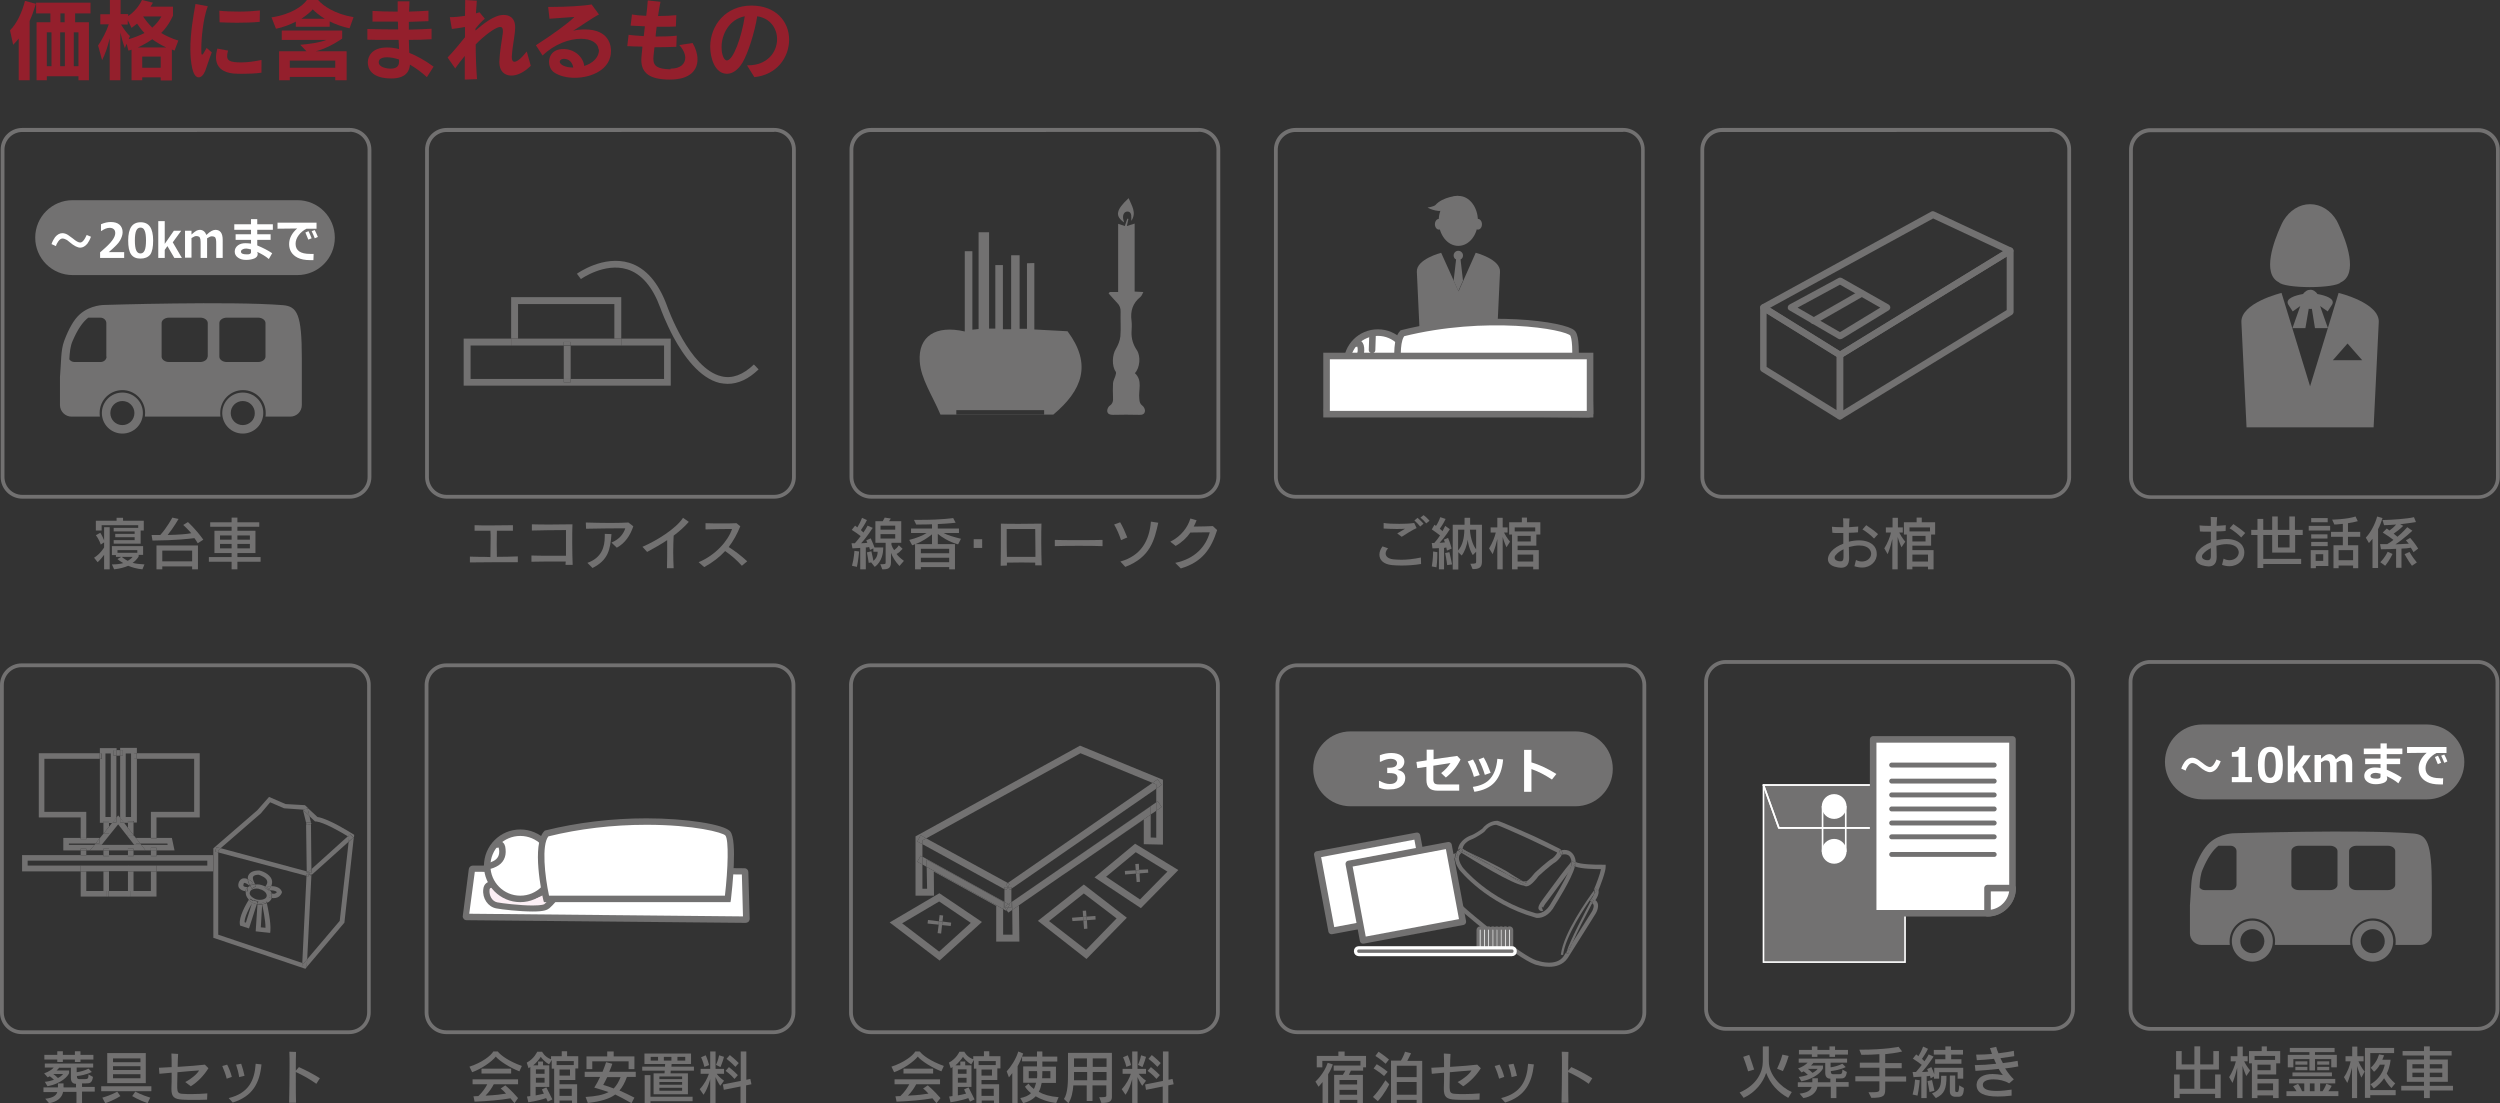 <?xml version="1.0" encoding="utf-8"?>
<!-- Generator: Adobe Illustrator 21.0.0, SVG Export Plug-In . SVG Version: 6.00 Build 0)  -->
<svg version="1.1" id="レイヤー_1" xmlns="http://www.w3.org/2000/svg" xmlns:xlink="http://www.w3.org/1999/xlink" x="0px"
	 y="0px" viewBox="0 0 1121.5 494.9" style="enable-background:new 0 0 1121.5 494.9;" xml:space="preserve">
<rect x="0" y="0" width="1121.5" height="494.9" fill="#333333" stroke="none"/>
<style type="text/css">
	.st0{fill:#941F2C;}
	.st1{fill:#727171;}
	.st2{fill-rule:evenodd;clip-rule:evenodd;fill:#727171;}
	.st3{fill:#727171;stroke:#FFFFFF;stroke-width:0.736;stroke-miterlimit:10;}
	.st4{fill:#727171;stroke:#FFFFFF;stroke-width:0.736;stroke-linejoin:round;stroke-miterlimit:10;}
	.st5{fill:#FFFFFF;stroke:#FFFFFF;stroke-width:0.736;stroke-miterlimit:10;}
	.st6{fill:none;stroke:#FFFFFF;stroke-width:0.736;stroke-linecap:round;stroke-miterlimit:10;}
	.st7{fill:none;stroke:#FFFFFF;stroke-width:0.736;stroke-linecap:round;stroke-linejoin:round;stroke-miterlimit:10;}
	.st8{fill:#FFFFFF;stroke:#727171;stroke-width:2.945;stroke-linecap:round;stroke-linejoin:round;stroke-miterlimit:10;}
	.st9{fill:none;stroke:#727171;stroke-width:2.209;stroke-linecap:round;stroke-linejoin:round;stroke-miterlimit:10;}
	.st10{fill:#FFFFFF;stroke:#727171;stroke-width:1.473;stroke-miterlimit:10;}
	.st11{fill:#727171;stroke:#FFFFFF;stroke-width:1.473;stroke-miterlimit:10;}
	.st12{fill:#FFFFFF;}
	.st13{fill:#FCEFF5;}
	.st14{fill:none;stroke:#727171;stroke-width:2.945;stroke-miterlimit:10;}
	.st15{fill:#FCEFF5;stroke:#727171;stroke-width:2.945;stroke-miterlimit:10;}
	.st16{fill:#FFFFFF;stroke:#727171;stroke-width:2.945;stroke-miterlimit:10;}
	.st17{fill:none;stroke:#727171;stroke-width:2.945;stroke-linecap:round;stroke-linejoin:round;stroke-miterlimit:10;}
</style>
<g>
	<g>
		<path class="st0" d="M8.4,36V17.3c-1,1.2-1.8,2.1-2.5,2.8l-1.4-6.5c3-3,5.4-8,6.7-13.2l4.9,1.3c-0.9,3-1.8,5.5-2.8,7.7V36H8.4z
			 M35.2,36v-1.8H21V36h-4.6V10h6.2V6h-6.4V1.2h24.4V6h-6.9v4h6.2v26H35.2z M23.1,14.5H21v15.2h2.1V14.5z M29.1,14.5h-2.1v15.2h2.1
			V14.5z M29,6h-1.9v4H29V6z M35.2,14.5h-2.1v15.2h2.1V14.5z"/>
		<path class="st0" d="M72.1,36.1v-1.4h-8.3V36H59V22.3c0,0-0.8,0.3-1.4,0.4l-0.8-3.1l-0.8,2c-0.7-1.9-1.4-4.3-2-7V36h-4.8V17.2
			c-0.9,3.9-2,7-3.4,9.8l-1.8-6.6c1.7-2.4,3.8-6.4,4.8-9.5h-3.8V6.4h4.3V0h4.8v6.3h3.4v0.9c2.8-1.9,4.8-4.4,6.2-7.2l4.9,1.2
			c0,0-0.6,1.1-1.1,1.8h10.1v4c0,0-1.8,4.4-5.3,7.8c2.2,1.3,4.8,2.5,7.7,3.4l-1.7,4.5c0,0-0.4-0.2-1.2-0.5v13.9H72.1z M57.7,17.6
			c2.4-0.7,5.3-1.8,7.1-2.8c-1.5-1.6-2.4-2.8-3.3-4.2c-1.2,1-2.5,1.9-2.5,1.9L57.3,9v2h-3c1.3,2.2,2.9,4.2,4,5.2L57.7,17.6z
			 M74.6,21.3c-2-0.9-4.6-2.4-6.3-3.7c-1.7,1.2-4.2,2.7-6.5,3.7H74.6z M72.1,25.4h-8.3v5h8.3V25.4z M64.2,7.4c0.9,1.4,2.4,3.3,4.1,5
			c1.6-1.4,3.2-3.3,4.1-5H64.2z"/>
		<path class="st0" d="M95,23.5c-1.4,3.6-2.1,6.1-2.9,8.2c-0.8,2-1.9,3-3,3c-3.7,0-3.7-11.7-3.7-12.8c0-7.1,1.3-14.7,2.3-20.1l5.5,1
			c-2.1,5.5-2.9,14.5-2.9,19.1c0,2.1,0,2.6,0.4,2.6c0.3,0,0.8-0.8,2-3L95,23.5z M117.3,32.6c-2.7,0.4-5.7,0.5-8.3,0.5
			c-1.6,0-3,0-4.1-0.1c-4.9-0.4-8-2.8-8-7.3c0-1.2,0.2-2.5,0.6-3.9l4.8,0.9c-0.3,1-0.4,1.8-0.4,2.4c0,2,1,2.9,6.4,2.9
			c2.6,0,5.6-0.4,9-1.1L117.3,32.6z M116.5,9.8c-3.1,0.3-6.8,0.4-10.3,0.4c-2.7,0-5.3-0.1-7.7-0.2l-0.1-5.2c2.6,0.3,5.8,0.4,8.9,0.4
			c3.3,0,6.6-0.2,9.3-0.5L116.5,9.8z"/>
		<path class="st0" d="M156.8,12.7c-3-0.6-6.6-1.9-8.9-3.1V12h-15.2V9.7c-2.2,1.2-5.8,2.6-8.9,3.2l-2-5.1c9.2-1.4,14.1-5.3,15.9-7.8
			h5c2.2,2.6,7.5,6.3,15.9,7.7L156.8,12.7z M150.4,36v-1.5H130V36h-4.8V23h12.3l-2.8-2.9c4.6-0.4,8.6-1,11.8-2.2h-20.1v-4.2h27.1
			v3.6c0,0-5.6,4.1-11.8,5.7h13.8V36H150.4z M150.4,27.2H130v3.2h20.4V27.2z M145.7,8.4c-2.1-1.2-4.6-3.3-5.4-4.2
			c-0.5,0.7-3,2.9-5.1,4.2H145.7z"/>
		<path class="st0" d="M191.5,34.6c-2.4-2.2-5-4.1-7.6-5.6c-0.4,4.9-4.2,6.2-8.3,6.2c-9.3,0-10.6-4.7-10.6-7.2
			c0-2.7,1.8-6.7,8.6-6.7c1.7,0,3.4,0.2,5.4,0.7c0-1.3-0.1-2.6-0.2-4.1c-2,0-3.9,0-5.9,0c-2.7,0-5.4,0-8.1-0.1l0-4.8
			c3.6,0.1,7.5,0.2,11.4,0.2h2.4c0-1.1-0.1-2.3-0.1-3.5c-3.8,0-7.8,0-11.4,0l0-4.8c3.1,0.2,6.4,0.3,9.8,0.3h1.5V0.6h5.3
			c-0.1,1.6-0.1,3.1-0.2,4.6c3-0.1,5.9-0.2,8.7-0.4l0,4.7c-2.8,0.1-5.7,0.2-8.8,0.3c0,1.2,0,2.4,0,3.5c3.5-0.1,6.9-0.2,10.2-0.4
			l0,4.7c-3.2,0.2-6.6,0.3-10.2,0.3c0.1,2,0.1,4,0.2,5.8c3.4,1.4,7.1,3.4,10.9,6.2L191.5,34.6z M179,26.7c-1.8-0.6-3.6-1-5.3-1
			c-2.4,0-3.8,0.7-3.8,2.2c0,2.6,4.4,2.9,5.3,2.9c2.6,0,3.8-1.1,3.8-3V26.7z"/>
		<path class="st0" d="M238.1,29.5c-3,3-6.1,4.4-8.7,4.4c-3.2,0-5.4-2.1-5.4-6v-0.2c0.1-3.9,1.2-10.3,1.5-12.4
			c0.1-0.5,0.1-1,0.1-1.4c0-1.3-0.4-1.8-1.2-1.8c-2.2,0-7.5,4.2-11,7.8c0,5.1,0.2,10.6,0.6,15.6l-5.5,0.2c0-2.8,0-6.4,0-10.6
			c-1.5,1.8-3,3.7-4.3,5.6l-3.4-4.9c2.4-2.5,5.5-6.2,7.8-9.1c0-1.5,0-3,0-4.6c-1.8,0.3-3.8,0.7-5.9,0.9l-0.9-5.3
			c2,0,4.4-0.2,6.8-0.6c0-2.4,0.1-4.8,0.1-7.1l5.2,0.3C213.8,2,213.6,4,213.5,6l1.6-0.5l2.4,2.9c-1.5,1.2-2.8,2.7-4.2,4.5v0.8
			c3.4-2.9,8.3-7,12.6-7c1.9,0,5.2,0.7,5.2,5.6c0,3.4-1.2,7.9-1.5,13v0.4c0,1.3,0.4,2,1.2,2c1.1,0,3-1.4,5.5-4.6L238.1,29.5z"/>
		<path class="st0" d="M268.5,22.2c-0.2-3-3.4-4.8-7.9-4.8c-5,0-11.7,2.2-17.2,7.5l-3-4.6c7.2-4.6,14.4-9.8,17.3-12.7
			c-4.1,0.3-7.5,0.5-11.2,0.8l-0.6-5.3c0.7,0,1.5,0,2.3,0c5.4,0,13.3-0.4,17.2-1.1l3.3,4.5c-2.2,1-10,6.4-11.6,7.3
			c1.5-0.4,3.4-0.6,5.2-0.6c11.2,0,11.8,7.6,11.8,9.7c0,8.1-8.5,12-16.3,12c-3.5,0-6.8-0.8-9.2-2.4c-1.5-1-2.3-2.9-2.3-4.8
			c0-1.3,0.6-5.7,6.5-5.7c4.8,0,8.8,3.4,9.3,7.6c3.5-1.1,6.6-3.6,6.6-7.2V22.2z M257.2,30.4c-0.4-2.3-1.8-4-4.2-4h-0.2
			c-0.9,0-1.7,0.6-1.7,1.3c0,1.2,2.3,2.6,5.9,2.6H257.2z"/>
		<path class="st0" d="M300.8,30.8c4.5,0,6.6-2.2,6.6-4.9c0-1.8-1-3.9-2.7-5.7l6-0.9c1.3,2.2,2.2,4.8,2.2,7.3
			c0,4.8-3.2,9.1-12.4,9.1c-9,0-12.8-2.9-12.8-8.8c0-0.6,0-1.1,0.5-6c-2.4,0-4.8-0.1-6.8-0.2l0.6-5.1c1.8,0.3,4.2,0.4,6.8,0.6
			c0.2-1.4,0.3-2.8,0.5-4.4c-2.3-0.1-4.6-0.2-6.4-0.3l0.6-5c1.6,0.3,3.8,0.5,6.4,0.6c0.3-2.5,0.6-5,0.7-6.9l5.7,0.6
			c-0.4,2-0.8,4.2-1.1,6.4c3.3,0,6.4-0.2,8.2-0.4l-0.2,5.1c-1.6,0.1-3.8,0.1-6.2,0.1c-0.8,0-1.6,0-2.4,0c-0.2,1.5-0.4,2.9-0.5,4.4
			c3.7,0,7.2-0.1,9.5-0.4l-0.2,5c-2.5,0.1-6,0.2-9.8,0.2c-0.5,4.4-0.5,4.5-0.5,5.2c0,3.5,2.3,4.5,7.3,4.7H300.8z"/>
		<path class="st0" d="M335.1,29.3h0.5c8.7,0,13-6,13-11.7c0-4.8-3-9.4-8.9-10.3c-1.2,7.4-4.1,16.4-6.5,20.6
			c-2.1,3.6-4.7,5.2-7.1,5.2c-5.3,0-7.5-6.9-7.5-12.1c0-9.8,7.1-18.5,18.5-18.5c11,0,16.9,7.2,16.9,15.3c0,7.8-5.4,15.8-15.6,16.8
			L335.1,29.3z M323.7,21.1c0,1.2,0.1,2.4,0.4,3.4c0.5,1.8,1.2,2.6,2,2.6c2.8,0,6.6-10.4,8-19.8C327,8.7,323.7,15.5,323.7,21.1z"/>
	</g>
</g>
<g>
	<path class="st1" d="M46.7,255.4v-6.5c-0.8,1.1-1.7,2.2-2.9,3.3l-1.6-2c2.8-1.7,4.5-4.6,4.5-4.6v-2.3l-1.5,1c0,0-0.6-2.1-2.2-4.2
		l2-1.1c0.9,1.4,1.3,2.5,1.7,3.4v-5.9h2.5v18.9H46.7z M63.1,237.9v6H51v-1.6h9.4V241h-8.7v-1.5h8.7v-1.1h-9.4v-1.6H62v-1.2H45.6v2.4
		H43v-4.4h9.3v-1.3h2.9v1.3h9.3v4.4H63.1z M63.9,255.4c-2.4-0.2-4.8-0.9-6.4-1.6c-1.5,0.7-3.7,1.3-6.3,1.6l-1-2.2
		c1.9,0,3.8-0.2,5.1-0.6c-1.5-0.8-2.6-1.8-2.6-1.8l1.7-1H52V249h-1.8V245h14v3.9h-2v0.7c0,0-0.8,1.6-2.7,2.9
		c1.4,0.4,3.5,0.6,5.3,0.7L63.9,255.4z M61.6,246.8h-8.9v1.2h8.9V246.8z M54.6,249.8c0,0,1,0.9,2.7,1.8c1.6-0.9,2.2-1.8,2.2-1.8
		H54.6z"/>
	<path class="st1" d="M88.7,243.7c-0.4-0.8-1-1.6-1.5-2.3c-2.3,0.3-8.1,1-18.8,1.1L68,240c1.4,0,2.7,0,3.9,0
		c3.1-3.4,5.4-7.8,5.4-7.8l2.8,0.6c0,0-2.3,4-4.9,7.2c5.1-0.1,8.6-0.4,10.6-0.8c-1.4-1.7-3.6-3.7-3.6-3.7l2.1-1.3
		c0,0,3.5,3.1,6.9,7.9L88.7,243.7z M86.2,255.4v-1.3H72.8v1.3h-2.6v-10.7h18.6v10.7H86.2z M86.2,247H72.8v4.8h13.4V247z"/>
	<path class="st1" d="M106.5,252v3.4h-2.6V252H93.7v-2.1h10.2v-1.8h-7.7v-10h7.7v-1.8h-9.6v-2h9.6v-2.1h2.6v2.1h9.8v2h-9.8v1.8h8.1
		v10h-8.1v1.8h10.4v2.1H106.5z M103.9,240.2h-5.2v1.9h5.2V240.2z M103.9,244h-5.2v2h5.2V244z M112.1,240.2h-5.6v1.9h5.6V240.2z
		 M112.1,244h-5.6v2h5.6V244z"/>
</g>
<g>
	<path class="st1" d="M210.8,252.3v-2.6c1,0,2.4,0.1,3.9,0.1c1.6,0,3.4,0,5.3,0.1c0-2.2,0.1-5.5,0.1-8.5c0-1.1,0-2.3-0.1-3.3
		c-2.7,0-5.2,0-7.1,0v-2.5c1.9,0.1,4.4,0.1,7,0.1c3.7,0,7.5-0.1,10.2-0.1v2.5c-1.9,0-4.5,0-7.2,0c-0.1,3.6-0.1,8.5,0,11.7
		c3.5,0,7-0.1,9.4-0.2v2.6C226.8,252.2,215.3,252.2,210.8,252.3z"/>
	<path class="st1" d="M253.7,253.5c0-0.5,0-1,0.1-1.6c-1.2,0-2.5,0-3.7,0c-3.8,0-7.7,0-11.7,0.1v-2.8c2.4,0.1,4.9,0.1,7.4,0.1
		c2.7,0,5.4,0,8.1,0c0-2.1,0-4.4,0-6.4c0-2.1,0-3.9,0-5.1c-0.4,0-1,0-1.6,0c-3.5,0-10.2,0.1-13.7,0.2v-2.8c1.9,0.1,5.2,0.1,8.5,0.1
		c4.1,0,8.3-0.1,9.7-0.1c-0.1,2.1-0.1,5.2-0.1,8.4c0,3.6,0.1,7.3,0.2,9.8H253.7z"/>
	<path class="st1" d="M276.7,245.7l-2.4-2.3c3.6-1.5,5.4-3.9,6.2-6.4c-0.5,0-1.1,0-1.8,0c-4.4,0-11.1,0.1-15.8,0.2l-0.1-2.8
		c3.1,0.1,7.3,0.2,11.1,0.2c3.2,0,6.2-0.1,8-0.2l2.2,1.7C282.7,240.2,280.5,243.6,276.7,245.7z M265.8,254.8l-2.3-2.3
		c6.3-2.2,7.8-7,7.8-11.8c0-0.4,0-0.8,0-1.2l3,0.1C273.8,246.6,272.8,251.3,265.8,254.8z"/>
	<path class="st1" d="M302.2,240.3c-0.1,2.3-0.2,4.8-0.2,7.4c0,2.4,0.1,4.9,0.2,7.2h-3c0.1-3.1,0.1-6.5,0.1-9.8c0-1,0-1.9,0-2.8
		c-2.8,1.9-5.9,3.6-9,5.3l-2.1-2.3c6.5-2.8,15.1-8.2,18.2-13l2.6,1.8C307,236.4,304.7,238.4,302.2,240.3z"/>
	<path class="st1" d="M332.8,253.8c-2.1-2.4-4.9-4.8-7.5-6.6c-2.4,2.6-5.4,5-9.4,7.2l-2.5-2.2c7.5-3.1,13.2-9.5,15-14.9
		c-0.4,0-0.9,0-1.3,0c-3.2,0-7.5,0.1-10.6,0.2v-2.8c2,0.1,4.8,0.1,7.5,0.1c2.3,0,4.6,0,6.4-0.1l1.7,1.4c-1.4,3.4-3,6.4-5.2,9.3
		c2.7,1.7,5.6,3.9,8.3,6.4L332.8,253.8z"/>
</g>
<g>
	<path class="st1" d="M392.4,254.3l-1.6-2l-1.1,0.2c0,0-0.3-2.2-0.8-4.7l2-0.5c0.5,2.1,0.8,3.7,0.9,4.3c1.7-1.4,1.9-3,1.9-3.8
		c0-0.2,0-0.3,0-0.3h-1.9V246l-1.5,0.7c0,0-0.2-0.6-0.4-1.3c-0.5,0.1-1,0.2-1.5,0.2v9.8h-2.5v-9.6c-1.6,0.1-3.5,0.2-3.5,0.2
		l-0.4-2.3c0,0,0.7,0,1.5,0c1-1.1,2-2.4,2.6-3.2c-0.8-0.7-2.6-1.9-4-2.8l1.5-1.9c0.3,0.2,0.8,0.6,1,0.8c0.7-1.1,1.6-2.9,2.1-4.3
		l2.2,1c-0.8,1.7-2,3.5-2.7,4.5c0.5,0.4,0.8,0.8,1.1,1.1c1.1-1.5,1.9-3.1,1.9-3.1l2.3,1c0,0-2.4,3.9-5.2,6.9c0.7,0,2.1-0.1,2.8-0.2
		c-0.1-0.3-0.4-0.8-0.5-1.1l2-0.9c0.8,1.6,1.4,3.3,1.7,4.1h3.9h0c0,0,0,0.2,0,0.6C396.2,247.6,395.8,251.9,392.4,254.3z
		 M384.4,254.3l-2.2-0.5c0.9-3.2,1.1-6.7,1.1-6.7l2.1,0.3C385.4,247.4,385,251.8,384.4,254.3z M403.5,253.9c-1.9-2-3.1-4-3.8-5.9
		v4.2c0,2.9-1.6,3.2-3.6,3.2c-0.1,0-0.2,0-0.3,0l-0.9-2.3c2.3,0,2.4,0,2.4-0.9v-8.7h-4.6v-9.7h3.3c0.3-0.5,0.6-1,0.9-1.6l2.7,0.4
		c-0.1,0.3-0.5,0.9-0.8,1.2h5.5v9.7h-4.4v0.9c0.2,0.7,0.7,1.7,1.2,2.4c0.7-0.5,1.5-1.2,2.1-2.2l1.7,1.6c-0.8,0.9-1.8,1.9-2.7,2.3
		c0.6,0.9,1.8,2,3.3,3.1L403.5,253.9z M401.6,235.8H395v1.8h6.6V235.8z M401.6,239.6H395v2h6.6V239.6z"/>
	<path class="st1" d="M429.8,244.2c-4.1-1.1-7.4-3.3-9.1-4.7v4.6h7.7v11.3h-2.6v-1h-12.7v1h-2.6v-11.3c-0.3,0.2-0.9,0.4-1.3,0.5
		l-1.3-2.4c3.2-0.8,6.2-2,7.8-3.1h-7v-2h9.4v-1.9c-2.1,0.1-4.3,0.1-7.1,0.1l-1-2.1c1.2,0,2.3,0,3.4,0c9.1,0,14.2-0.8,14.2-0.8
		l1.1,2.1c0,0-3.4,0.4-8,0.6v2h9.5v2h-6.9c1.7,1,4.6,1.8,7.8,2.6L429.8,244.2z M418.1,239.7c-1.7,1.4-4.3,3.2-7.4,4.4h7.4V239.7z
		 M425.8,246.2h-12.7v2h12.7V246.2z M425.8,250.2h-12.7v2h12.7V250.2z"/>
	<path class="st1" d="M436.8,245.8v-3.9h3.8v3.9H436.8z"/>
	<path class="st1" d="M464.4,253.5c0-0.3,0-0.7,0-1.1c-3-0.1-9-0.1-12.7,0c0,0.4,0,0.8,0,1.3l-2.8,0.1c0.1-4.2,0.1-9.3,0.1-13.5
		c0-2.2,0-4.1,0-5.4c2.1,0.1,5.2,0.1,8.4,0.1c3.8,0,7.6-0.1,9.8-0.1c-0.1,2.1-0.1,5.3-0.1,8.6c0,3.4,0.1,7,0.2,10.1H464.4z
		 M464.5,247.7c0-4.2-0.1-8-0.1-10.4c-2.6,0-10.4,0-12.8,0c0,1.1,0,2.6,0,4.3c0,2.4,0,5.2,0.1,8.2c2.1,0,4.9,0,7.7,0
		c2,0,3.8,0,5.1,0C464.5,249.1,464.5,248.4,464.5,247.7z"/>
	<path class="st1" d="M473.2,245v-2.8c1.8,0.1,5.9,0.1,10,0.1c4.8,0,9.6,0,11.4-0.1v2.8C490.1,244.8,477.9,244.8,473.2,245z"/>
	<path class="st1" d="M502.9,242.3c-0.7-2.2-2-5.2-3.1-7l2.7-1c1.1,1.8,2.3,4.5,3.2,6.8L502.9,242.3z M504.8,254.3l-2.2-2.4
		c9.3-2.6,13-9.4,13.7-17.9l3.3,0.5C517.9,242.2,516.1,250,504.8,254.3z"/>
	<path class="st1" d="M529.7,255l-2.5-2.5c8.9-1.8,13.8-7.4,15.5-13.7c-0.6,0-1.3,0-2.1,0c-2.2,0-4.6,0.1-6.6,0.1
		c-1.6,2.3-3.8,4.4-6.6,6L525,243c4.9-2.4,7.9-6.6,9-10.4l2.8,0.8c-0.4,1-0.8,1.9-1.3,2.8c0.4,0,0.9,0,1.3,0c2.4,0,5.1-0.1,7.3-0.2
		l1.9,1.8C543.4,245.9,539.6,252.1,529.7,255z"/>
</g>
<g>
	<path class="st1" d="M628.7,253.7c-1.7,0-3.2-0.1-4.3-0.2c-3.8-0.4-5.6-2.3-5.6-4.7c0-1.2,0.5-2.5,1.4-3.7l2.5,0.9
		c-0.7,0.7-1.1,1.5-1.1,2.3c0,1.2,1,2.3,3.3,2.6c1.1,0.1,2.4,0.2,3.8,0.2c2.4,0,5.4-0.3,8.7-1l0.1,2.9
		C634.6,253.5,631.4,253.7,628.7,253.7z M628.8,240.8l-2-1.5c1-0.6,2.3-1.4,3.5-2.1c-1.2,0.1-2.6,0.1-3.9,0.1
		c-1.8,0-3.8-0.1-5.7-0.2l0-2.5c1.6,0.3,4.3,0.4,7,0.4c2.4,0,4.8-0.1,6.7-0.4l1.1,2.3C633.8,237.6,630.5,239.7,628.8,240.8z
		 M637.1,236.2c-0.7-0.9-1.7-1.9-2.6-2.7l1.4-1.2c0.9,0.8,1.9,1.7,2.7,2.6L637.1,236.2z M639.8,234.8c-0.7-0.9-1.6-1.8-2.6-2.6
		l1.4-1.1c1,0.7,1.9,1.6,2.7,2.5L639.8,234.8z"/>
	<path class="st1" d="M649.1,247c0,0-0.1-0.6-0.3-1.4c-0.3,0.1-0.7,0.1-1,0.2v9.6h-2.3v-9.5c-1.3,0.1-2.9,0.1-2.9,0.1l-0.3-2.4
		c0,0,0.4,0,0.8,0c0.1,0,0.2,0,0.3,0c0.9-1,2-2.4,2.6-3.4c-0.9-0.7-2.3-1.8-3.7-2.7l1.2-2.1c0.2,0.2,0.5,0.4,0.7,0.5
		c0.7-1,1.4-2.4,1.9-3.9l2.4,0.8c-0.8,1.7-1.8,3.3-2.6,4.4c0.4,0.3,0.9,0.8,1.2,1.1c0.7-1.2,1.2-2.4,1.2-2.4l2.1,1.5
		c0,0-1.8,3.1-4.6,6.1c0.6,0,1.7-0.1,2.4-0.2c-0.2-0.5-0.3-0.8-0.5-1.2l1.9-0.8c1.1,2.6,1.6,4.8,1.6,4.8L649.1,247z M644.4,254.5
		l-2.1-0.4c0.6-3.3,0.6-6.7,0.6-6.7l1.9,0.3c0,0,0,0.1,0,0.1C644.8,248.4,644.8,251.9,644.4,254.5z M649.2,253.5
		c0,0-0.3-2.7-0.9-5.4l1.9-0.4c0.7,2.9,1.2,5.5,1.2,5.5L649.2,253.5z M660.6,255.3l-1-2.4c2.4,0,2.6-0.2,2.6-0.8v-4.6l-1.5,1.5
		c0,0-1.7-2.3-2.3-6.9c-0.3,2.7-1.5,5.7-2.7,7.1l-1.5-1.5v7.8h-2.5v-20.1h5.3v-3.1h2.5v3.1h5.3v16.8
		C664.7,254.7,663.4,255.3,660.6,255.3z M654.1,237.6v9.3c2-2.1,2.8-5.8,2.8-9.3H654.1z M662.2,237.6h-2.8c0.3,4.7,1.9,7.8,2.8,8.8
		V237.6z"/>
	<path class="st1" d="M675.8,245.5c0,0-1.1-2.4-1.7-4.6v14.5h-2.4v-13.6c-0.4,1.8-1.1,4.3-2.1,6.8L668,246c1.4-2.2,2.6-5.2,3-7.1
		h-2.3v-2.3h3v-4.3h2.4v4.3h2.2v2.3h-1.6c1.2,2.4,2.7,4.1,2.7,4.1L675.8,245.5z M689.2,239.8v5h-8.4v2h9.5v8.6h-2.5v-1.2h-7v1.2
		h-2.5v-15.6H677v-5.5h5.7v-2.1h2.3v2.1h6v5.5H689.2z M688.7,236.6h-9.2v1.8h9.2V236.6z M686.7,240.4h-5.9v2.5h5.9V240.4z
		 M687.8,248.8h-7v3.1h7V248.8z"/>
</g>
<g>
	<path class="st1" d="M835.3,254.6c-1,0-2.2-0.2-3.4-0.6l0.7-2.8c0.9,0.5,1.8,0.7,2.7,0.7c2.3,0,4.1-1.6,4.1-3.5
		c0-0.6-0.2-1.2-0.6-1.8c-0.9-1.3-2.7-1.9-4.8-1.9c-1.5,0-3,0.3-4.6,0.7c0,1.7,0.1,3.4,0.1,4.8c0,0.1,0,0.2,0,0.3
		c0,2.7-1.2,4.2-3.6,4.2c-0.8,0-1.8-0.2-2.9-0.5c-2.2-0.7-3-2-3-3.4c0-1.2,0.7-2.5,1.5-3.4c1.2-1.4,3.2-2.7,5.4-3.5
		c0-1.6,0-3.2,0-4.8c-0.8,0-1.6,0-2.4,0c-0.9,0-1.8,0-2.5-0.1l-0.2-2.7c0.9,0.1,2.4,0.2,4.1,0.2c0.3,0,0.6,0,1,0c0-1.5,0-2.8-0.1-4
		l2.9,0.1c-0.1,1.1-0.2,2.4-0.2,3.9c1.6-0.1,3.1-0.2,4.1-0.3l-0.1,2.6c-1.1,0.1-2.5,0.2-4.1,0.2c0,1.3,0,2.7,0,4
		c1.5-0.4,3.1-0.6,4.6-0.6c2.9,0,5.5,0.9,6.9,2.8c0.7,1,1,2.1,1,3.2C842.1,251.6,839.3,254.6,835.3,254.6z M827,250
		c0-1.2,0-2.3,0-3.6c-1.4,0.7-2.6,1.5-3.5,2.6c-0.4,0.4-0.5,0.8-0.5,1.2c0,0.6,0.4,1.1,1.3,1.4c0.4,0.2,0.9,0.2,1.2,0.2
		C826.4,251.9,827,251.5,827,250C827,250.1,827,250.1,827,250z M840.7,241.6c-1.3-1.4-3.6-3.2-5.2-4.1l1.7-1.9c1.7,1.1,4,2.8,5.3,4
		L840.7,241.6z"/>
	<path class="st1" d="M853,245.5c0,0-1.1-2.4-1.7-4.6v14.5h-2.4v-13.6c-0.4,1.8-1.1,4.3-2.1,6.8l-1.5-2.6c1.4-2.2,2.6-5.2,3-7.1
		h-2.3v-2.3h3v-4.3h2.4v4.3h2.2v2.3h-1.6c1.2,2.4,2.7,4.1,2.7,4.1L853,245.5z M866.3,239.8v5h-8.4v2h9.5v8.6h-2.5v-1.2h-7v1.2h-2.5
		v-15.6h-1.3v-5.5h5.7v-2.1h2.3v2.1h6v5.5H866.3z M865.8,236.6h-9.2v1.8h9.2V236.6z M863.8,240.4h-5.9v2.5h5.9V240.4z M864.9,248.8
		h-7v3.1h7V248.8z"/>
</g>
<g>
	<path class="st1" d="M1000.1,254c-1,0-2.2-0.2-3.3-0.6l0.7-2.8c0.9,0.5,1.8,0.7,2.7,0.7c2.3,0,4.1-1.6,4.1-3.5
		c0-0.6-0.2-1.2-0.6-1.8c-0.9-1.3-2.7-1.9-4.8-1.9c-1.5,0-3,0.3-4.6,0.7c0,1.7,0.1,3.4,0.1,4.8c0,0.1,0,0.2,0,0.3
		c0,2.7-1.2,4.2-3.6,4.2c-0.8,0-1.8-0.2-2.9-0.5c-2.2-0.7-3-2-3-3.4c0-1.2,0.7-2.5,1.5-3.4c1.2-1.4,3.2-2.7,5.4-3.5
		c0-1.6,0-3.2,0-4.8c-0.8,0-1.6,0-2.4,0c-0.9,0-1.8,0-2.5-0.1l-0.2-2.7c0.9,0.1,2.4,0.2,4.1,0.2c0.3,0,0.6,0,1,0c0-1.5,0-2.8-0.1-4
		l2.9,0.1c-0.1,1.1-0.2,2.4-0.2,3.9c1.6-0.1,3.1-0.2,4.1-0.3l-0.1,2.6c-1.1,0.1-2.5,0.2-4.1,0.2c0,1.3,0,2.7,0,4
		c1.5-0.4,3.1-0.6,4.6-0.6c2.9,0,5.5,0.9,6.9,2.8c0.7,1,1,2.1,1,3.2C1006.9,251.1,1004.1,254,1000.1,254z M991.8,249.5
		c0-1.2,0-2.3,0-3.6c-1.4,0.7-2.6,1.5-3.5,2.6c-0.4,0.4-0.5,0.8-0.5,1.2c0,0.6,0.4,1.1,1.3,1.4c0.4,0.2,0.8,0.2,1.2,0.2
		C991.1,251.4,991.8,250.9,991.8,249.5C991.8,249.5,991.8,249.5,991.8,249.5z M1005.4,241.1c-1.3-1.4-3.6-3.2-5.2-4.1l1.7-1.9
		c1.7,1.1,4,2.8,5.3,4L1005.4,241.1z"/>
	<path class="st1" d="M1029.6,240v7.9h-10.3V240h-4v10.7h17v2.3h-17v1.8h-2.6V240h-2.8v-2.3h2.8v-4.9h2.6v4.9h4v-6h2.5v6h5.2v-6h2.5
		v6h3.5v2.3H1029.6z M1027.1,240h-5.2v5.6h5.2V240z"/>
	<path class="st1" d="M1035.7,238v-2.1h9.6v2.1H1035.7z M1038.9,253.9v1h-2.3v-8.1h7.9v7.1H1038.9z M1036.8,234.3v-1.9h7.4v1.9
		H1036.8z M1036.8,245v-1.9h7.4v1.9H1036.8z M1036.8,241.6v-1.9h7.3v1.9H1036.8z M1042.2,248.6h-3.4v3h3.4V248.6z M1053.3,240.8v3.8
		h4.6v10.3h-2.3v-1.2h-6.5v1.2h-2.3v-10.3h4.2v-3.8h-5.3v-2.2h5.3V235c-2.2,0.3-3.8,0.3-3.8,0.3l-1-2.2c0,0,6.6-0.1,10.5-1.4l1,2.1
		c-1.3,0.4-3,0.7-4.4,0.9v3.9h5.5v2.2H1053.3z M1055.6,246.8h-6.5v4.5h6.5V246.8z"/>
	<path class="st1" d="M1066.8,237.4v17.4h-2.5v-13.1c-0.9,1.2-1.6,1.9-1.6,1.9l-1.4-2.4c2-2.1,4.1-5.8,5.1-9.5l2.4,0.7
		C1068.2,234.2,1067.7,235.8,1066.8,237.4z M1082.7,247.7c0,0-0.6-1.1-1.2-2c-0.9,0.2-2.7,0.4-4.2,0.4v8.6h-2.4v-8.5
		c-2,0.1-4.3,0.2-6.8,0.2l-0.4-2.3c1.3,0,2,0,3.2,0c0.9-0.5,2.1-1.3,2.8-1.9c-1-0.8-3-2.2-4.8-3.3l1.8-1.8c0.3,0.2,0.9,0.6,1.2,0.9
		c1-0.7,2.3-1.8,3-2.7c-1.5,0.1-3.6,0.3-5.4,0.3l-0.7-2.3c4.6-0.1,11.4-0.6,14.1-1.3l0.9,2.2c0,0-3.6,0.6-7.1,1l1.4,0.7
		c-1.4,1.4-3.1,2.7-4.3,3.5c0.5,0.4,1.2,1,1.7,1.4c2.3-1.9,4.4-4.3,4.4-4.3l2.3,1.6c0,0-4.1,3.8-7.6,6.1c1.9-0.1,4.5-0.2,6-0.3
		c-0.3-0.4-0.9-1.1-1.3-1.5l1.9-1.1c2,2.2,3.6,4.8,3.6,4.8L1082.7,247.7z M1070,253.8l-2.2-1.6c2.3-2.3,3.3-4.7,3.3-4.7l2.2,1
		C1073.3,248.5,1071.9,251.5,1070,253.8z M1082,253.8c-1.8-2.4-3.3-5.2-3.3-5.2l2.2-1c0,0,1.1,2.1,3.3,4.7L1082,253.8z"/>
</g>
<g>
	<path class="st1" d="M36.8,489.8v5.1h-2.5v-5.1h-6c-0.4,2.5-2.6,4.5-6.3,5.1l-1.7-2c3.7-0.4,5-1.6,5.4-3h-6.2v-2.1h6.5v-1.8h2.5
		v1.8h5.6v-1.6c-1.6,0-2.3-1-2.3-2.7V479h-5.3c0,0-0.5,0.7-1.1,1.2H31v1.2c-0.5,1.4-3.5,4.7-9.7,5.9l-1.2-2c1.3-0.1,3-0.5,4.1-0.9
		c-0.7-0.7-1.4-1.3-1.9-1.6c-0.3,0.2-0.6,0.3-0.9,0.5l-1.6-1.8c2.1-0.7,3.6-1.8,4.3-2.6h-4v-1.8h21.7v1.8h-7.4v2.1
		c1.5-0.2,3.5-0.7,5.3-1.6l1.5,1.5c-2.5,1.2-5.2,1.7-6.7,1.8c0,1.1,0.3,1.4,1.1,1.4h2.5c1.3,0,1.6-0.3,1.6-2.1l2,1.1
		c-0.4,2.9-1.6,2.9-3.1,2.9h-1.8v1.6h5.7v2.1H36.8z M36.1,475.3v1.1h-2.5v-1.1h-5.4v1.1h-2.5v-1.1h-5.8v-2.1h5.8v-1.6h2.5v1.6h5.4
		v-1.6h2.5v1.6h5.8v2.1H36.1z M23.9,481.8c0.6,0.4,1.4,1.1,2.1,1.8c1.6-0.8,2.3-1.8,2.3-1.8H23.9z"/>
	<path class="st1" d="M45.4,489.5v-2.2h22.5v2.2H45.4z M47.2,494.9l-1.3-2.5c4-1.1,6.7-2.7,6.7-2.7l1.4,2
		C54.1,491.6,51.6,493.4,47.2,494.9z M48.1,485.9v-13.5h17.3v13.5H48.1z M62.9,474.8H50.7v1.7h12.3V474.8z M62.9,478.3H50.7v1.7
		h12.3V478.3z M62.9,481.9H50.7v1.8h12.3V481.9z M66.2,494.9c-4.2-1.5-6.9-3.2-6.9-3.2l1.4-2c0,0,3,1.6,6.7,2.7L66.2,494.9z"/>
	<path class="st1" d="M85.6,487.3l-2.5-1.9c2.9-1.5,5.4-3.7,6.2-5.2c-1.8,0.1-5.4,0.4-9.7,0.8c0,2-0.1,3.9-0.1,5.4
		c0,0.6,0,1.2,0,1.6c0.1,2,0.4,2.6,2.6,2.7c1.1,0.1,2.4,0.1,3.9,0.1c2.1,0,4.5-0.1,7-0.3l-0.1,2.8c-1.9,0.1-4.2,0.1-6.5,0.1
		c-1.5,0-3,0-4.4-0.1c-4-0.2-5.1-1.3-5.1-4.8c0-0.2,0-0.3,0-0.5c0.1-1.4,0.1-3.9,0.1-6.8c-1.8,0.2-3.7,0.3-5.5,0.5l-0.2-2.7
		c1.7-0.1,3.8-0.2,5.7-0.3c0-2,0-4.1-0.1-6.1l3,0.2c-0.1,1.8-0.2,3.8-0.2,5.8c4.9-0.3,9.8-0.7,12.2-1l1.6,1.6
		C91.5,482.4,88.9,485.2,85.6,487.3z"/>
	<path class="st1" d="M101.7,483.9c-0.5-2-1.3-4.1-2-5.7l2.2-0.6c0.8,1.5,1.6,3.5,2.1,5.5L101.7,483.9z M104.4,494.6l-1.8-2
		c9-2.2,11.6-8,12.1-15.4l2.6,0.3C116.5,485.8,113.4,491.8,104.4,494.6z M107.3,483.2c-0.3-2-0.9-4.1-1.4-5.6l2.3-0.4
		c0.6,1.7,1.1,3.6,1.5,5.4L107.3,483.2z"/>
	<path class="st1" d="M141.9,486.2c-2.9-2.1-6-3.8-9.2-5.3c0,1.1,0,2.3,0,3.5c0,3.8,0,7.6,0.1,10.3l-3.1,0
		c0.1-4.2,0.2-11.1,0.2-16.8c0-2.3,0-4.5-0.1-6.1l3,0.1c-0.1,2.1-0.1,5.2-0.1,8.4l1.4-1.6c2.9,1.3,6.8,3.3,9.4,5L141.9,486.2z"/>
</g>
<g>
	<path class="st1" d="M802.2,492.5c-4.7-2.6-8-6.2-9.9-11.2c-1.3,4.1-4.7,8.7-10.1,11.2l-1.8-2.4c8-3.5,10.4-9.4,10.4-14v-6.7h2.7
		v6.8c0,6,5.4,11.5,10.3,13.7L802.2,492.5z M784.2,480.6c0,0-0.9-3.2-2.2-6.5l2.7-0.9c1.2,3.4,2.2,6.6,2.2,6.6L784.2,480.6z
		 M799.8,480.5l-2.6-1.1c0,0,1.6-3.3,2.4-6.3l2.8,0.6C801.4,477.3,799.8,480.5,799.8,480.5z"/>
	<path class="st1" d="M823.8,487.5v5.1h-2.5v-5.1h-6c-0.4,2.5-2.6,4.5-6.3,5.1l-1.7-2c3.7-0.4,5-1.6,5.4-3h-6.2v-2.1h6.5v-1.8h2.5
		v1.8h5.6v-1.6c-1.6,0-2.3-1-2.3-2.7v-4.4h-5.3c0,0-0.5,0.7-1.1,1.2h5.4v1.2c-0.5,1.4-3.5,4.7-9.7,5.9l-1.2-2c1.3-0.1,3-0.5,4.1-0.9
		c-0.7-0.7-1.4-1.3-1.9-1.6c-0.3,0.2-0.6,0.3-0.9,0.5l-1.6-1.8c2.1-0.7,3.6-1.8,4.3-2.6h-4v-1.8h21.7v1.8h-7.4v2.1
		c1.5-0.2,3.5-0.7,5.3-1.6l1.5,1.5c-2.5,1.2-5.2,1.6-6.7,1.8c0,1.1,0.3,1.4,1.1,1.4h2.5c1.3,0,1.6-0.3,1.6-2.1l2,1.1
		c-0.4,2.9-1.6,2.9-3.1,2.9h-1.8v1.6h5.7v2.1H823.8z M823.2,473v1.1h-2.5V473h-5.4v1.1h-2.5V473H807V471h5.8v-1.6h2.5v1.6h5.4v-1.6
		h2.5v1.6h5.8v2.1H823.2z M811,479.5c0.6,0.4,1.4,1.1,2.1,1.8c1.6-0.8,2.3-1.8,2.3-1.8H811z"/>
	<path class="st1" d="M845.7,485.1v3.4c0,3-0.4,4-6.2,4l-1.3-2.5c4.5,0,4.9-0.1,4.9-1.4v-3.5h-10.8v-2.3h10.8V479h-8.8v-2.3h8.8
		v-3.8c-2.3,0.2-4.9,0.3-8.1,0.3l-0.9-2.3c12,0,17.6-1.3,17.6-1.3l1.6,2.1c0,0-2.4,0.7-7.6,1.2v4h7.4v2.3h-7.4v3.7h9.4v2.3H845.7z"
		/>
	<path class="st1" d="M878.2,483.8V481h-8.3v2.9h-2.3v-1l-1.5,0.8c0,0-0.1-0.4-0.3-1.1c-0.5,0.1-1,0.2-1.5,0.2v9.8h-2.4V483
		c-1.6,0.1-3.5,0.2-3.5,0.2l-0.4-2.3c0,0,0.7,0,1.5,0c1-1.1,2-2.4,2.6-3.2c-0.8-0.7-2.6-1.9-4-2.8l1.5-1.9c0.3,0.2,0.8,0.6,1,0.8
		c0.7-1.1,1.6-2.9,2.1-4.3l2.2,1c-0.8,1.7-2,3.5-2.7,4.5c0.5,0.4,0.8,0.8,1.1,1.1c1.1-1.5,1.9-3.1,1.9-3.1l2.2,1
		c0,0-2.4,3.8-5.2,6.9c0.7,0,2.2-0.1,2.8-0.2c-0.1-0.3-0.4-0.8-0.5-1.1l1.9-0.9c0.6,1.2,1,2.3,1.3,3.2v-2.9h13v4.9H878.2z
		 M860.2,491.5L858,491c0.9-3.2,1.1-6.7,1.1-6.7l2.1,0.3C861.2,484.6,860.8,489,860.2,491.5z M865.6,489.9c0,0-0.4-2.3-0.9-4.9
		l2-0.5c0.7,2.9,1.1,4.8,1.1,4.8L865.6,489.9z M868.4,492.6l-1.7-2.1c3.9-1.5,4.1-3.8,4.1-7.9h2.3h0.1
		C873.2,488.4,872.3,490.8,868.4,492.6z M875.3,473.1v2.1h4.6v2h-11.8v-2h4.6v-2.1h-5.2V471h5.2v-1.6h2.5v1.6h5.4v2.1H875.3z
		 M878.4,492H877c0,0-2.3,0-2.3-2.3v-7.2h2.4v6.8c0,0.6,0.6,0.6,0.6,0.6h0.3c0.4,0,0.8-0.1,0.9-3l2.1,1.2
		C880.9,491.7,879.8,492,878.4,492z"/>
	<path class="st1" d="M899.5,479.3c1.2,1.9,2.6,3.7,3.9,4.9l-2.1,1.8c-1.9-1.2-4.6-1.8-7-1.8c-2.6,0-4.7,0.7-4.8,2.3
		c0,0.1,0,0.1,0,0.2c0,2.1,2.8,2.7,6.2,2.7c2.2,0,4.6-0.3,6.7-0.6v2.7c-2.3,0.3-4.4,0.4-6.2,0.4c-5.8,0-9.5-1.4-9.5-5.1
		c0-0.1,0-0.3,0-0.4c0.3-3.1,3.2-4.6,7.2-4.6c1.4,0,3,0.2,4.6,0.5c-0.6-0.7-1.3-1.7-1.9-2.8c-3.6,0.4-7.2,0.7-10.4,0.9l-0.3-2.6
		c0.1,0,0.3,0,0.4,0c2.4,0,5.7-0.2,9.2-0.6c-0.4-0.7-0.7-1.5-1-2.2c-2.8,0.3-5.5,0.5-7.7,0.6l-0.3-2.5c0.3,0,0.6,0,0.9,0
		c1.7,0,3.9-0.1,6.2-0.3c-0.3-0.9-0.6-1.8-0.9-2.6l2.8-0.6c0.2,0.9,0.5,1.8,1,2.9c2.6-0.3,5.1-0.7,6.9-1.1l0.2,2.4
		c-1.9,0.3-4,0.6-6.2,0.9c0.3,0.6,0.6,1.3,1.1,2.2c2.4-0.3,4.6-0.6,6.6-1l0.3,2.5C903.3,478.8,901.4,479.1,899.5,479.3z"/>
</g>
<g>
	<path class="st1" d="M993.7,492.6v-1.9h-15.9v1.9h-2.5V482h2.5v6.4h6.6v-8.6h-8.2v-8.3h2.5v6h5.7v-8.1h2.6v8.1h5.9v-6h2.5v8.3h-8.4
		v8.6h6.7V482h2.5v10.6H993.7z"/>
	<path class="st1" d="M1007.7,482.7c0,0-1.1-2.4-1.7-4.6v14.5h-2.4V479c-0.4,1.8-1.1,4.3-2.1,6.8l-1.5-2.6c1.4-2.2,2.6-5.2,3-7.1
		h-2.3v-2.3h3v-4.3h2.4v4.3h2.2v2.3h-1.6c1.2,2.4,2.7,4.1,2.7,4.1L1007.7,482.7z M1021.1,477v5h-8.4v2h9.5v8.6h-2.5v-1.2h-7v1.2
		h-2.5V477h-1.3v-5.5h5.7v-2.1h2.3v2.1h6v5.5H1021.1z M1020.6,473.7h-9.2v1.8h9.2V473.7z M1018.6,477.6h-5.9v2.5h5.9V477.6z
		 M1019.7,486h-7v3.1h7V486z"/>
	<path class="st1" d="M1025.7,491.7v-2.2h4.5c-0.6-1.1-1.5-2.2-1.5-2.2l2.2-1.1c0,0,1.1,1.5,1.8,3.3h1V486h-6.8v-2h20.7v2h-6.8v3.5
		h1.1c1.1-1.5,1.7-3.3,1.7-3.3l2.4,0.9c0,0-0.7,1.5-1.5,2.4h4.5v2.2H1025.7z M1045.8,478.8v-3.7h-7.3v5.1h-2.5v-5.1h-7.2v3.7h-2.5
		v-5.6h9.7V472h-8.8v-1.9h20.1v1.9h-8.8v1.2h9.8v5.6H1045.8z M1028.4,482.8v-1.7h17.7v1.7H1028.4z M1029.7,477.6v-1.5h5.4v1.5
		H1029.7z M1029.7,480.1v-1.5h5.4v1.5H1029.7z M1038.3,486h-2.1v3.5h2.1V486z M1039.5,477.6v-1.5h5.4v1.5H1039.5z M1039.5,480.1
		v-1.5h5.4v1.5H1039.5z"/>
	<path class="st1" d="M1059.3,483.4c0,0-1.2-2.6-1.9-5.2v14.4h-2.3V479c-0.4,1.8-1.2,4.8-2.1,6.8l-1.5-2.6c1.5-2,2.7-5.3,3-7.1h-2.3
		v-2.3h3v-4.3h2.3v4.3h2.8v2.3h-2.3c1.2,2.9,2.8,4.6,2.8,4.6L1059.3,483.4z M1063.3,491.2v1.3h-2.4v-22.4h13.1v2.3h-10.7V489h11.4
		v2.3H1063.3z M1072.8,488.1c0,0-2-2-3.3-4.4c-1,1.6-2.7,3.3-4.6,4.6l-1.5-1.9c5.6-3.2,6.4-8.8,6.4-8.8h-2.2c-0.5,1-1.5,2.3-2.6,3.2
		l-1.5-1.8c3.1-2.8,3.7-6,3.7-6l2.3,0.4c0,0-0.3,0.9-0.8,2h3.7c0,0-0.1,2.9-1.7,6.2c1.6,2.8,3.8,4.4,3.8,4.4L1072.8,488.1z"/>
	<path class="st1" d="M1090,489.2v3.4h-2.6v-3.4h-10.2v-2.1h10.2v-1.8h-7.7v-10h7.7v-1.8h-9.6v-2h9.6v-2.1h2.6v2.1h9.8v2h-9.8v1.8
		h8.1v10h-8.1v1.8h10.4v2.1H1090z M1087.4,477.4h-5.2v1.9h5.2V477.4z M1087.4,481.2h-5.2v2h5.2V481.2z M1095.6,477.4h-5.6v1.9h5.6
		V477.4z M1095.6,481.2h-5.6v2h5.6V481.2z"/>
</g>
<g>
	<path class="st1" d="M233,480.6c-4.2-1.6-8.9-4.6-10.6-6.6c-1.7,2.2-6.4,5.5-10.6,7l-1.2-2.5c5.6-1.8,9.6-4.9,10.7-6.8h2
		c1.3,1.7,4.8,4.3,10.8,6.5L233,480.6z M230.8,494.9c-0.6-0.8-1.2-1.5-1.8-2.2c-4.6,0.8-10.5,1.3-16.1,1.5l-0.5-2.4
		c0.8,0,1.5-0.1,2.2-0.1c1.9-1.8,3.3-3.9,4-5.3h-6.6v-2.2h20.4v2.2h-10.9c-0.7,1.4-2,3.4-3.7,5.1c4.7-0.2,7.4-0.6,9.2-0.9
		c-1.1-1.3-2.4-2.3-2.4-2.3l2.1-1.4c0,0,2.7,2.2,5.7,5.7L230.8,494.9z M216,481.6v-2.2h13.3v2.2H216z"/>
	<path class="st1" d="M258.1,479.4v5.1H251v1.9h7.9v8.5h-2.3v-1.2H251v1.2h-2.4v-15.5h-1.1v-3.9l-1.2,2c-1.8-1.1-3.2-2.6-3.7-3.4
		c-0.7,1.1-2.3,3-3.4,3.8h2.2v-1.7h2.2v1.7h2.8v9.7h-6.1v3.8c1.1-0.2,2.6-0.5,3.7-0.8c-0.3-0.5-0.6-1.2-0.9-1.9l2-0.9
		c0.5,1.1,1.9,3.7,2.7,5.4l-2.1,1c0,0-0.2-0.6-0.7-1.6c-3.3,1.2-8,1.9-8,1.9l-0.6-2.6c0,0,0.6-0.1,1.5-0.2v-13.1
		c-0.2,0.2-0.5,0.5-0.8,0.6l-0.8-2.5c3.4-1.8,4.7-4.9,4.7-4.9h2.2c0,0,1,2.3,4,3.4v-1.4h4.8v-2.2h2.4v2.2h5v5.5H258.1z M244.3,479.7
		h-3.9v2h3.9V479.7z M244.3,483.5h-3.9v2.2h3.9V483.5z M257.4,476h-7.7v1.8h7.7V476z M255.7,479.8H251v2.7h4.7V479.8z M256.5,488.4
		H251v3.2h5.5V488.4z"/>
	<path class="st1" d="M281.2,483.2c-0.9,2.5-2,4.5-3.3,6c2,0.9,4.2,1.9,6.7,3.2l-1.3,2.5c-2.8-1.6-5.2-2.9-7.3-3.9
		c-2.7,2-6.5,3.1-12.3,3.8l-1-2.7c4.6-0.3,7.9-0.9,10.3-2.2c-1.9-0.7-4.1-1.3-6.4-2c1-1.6,1.9-3.2,2.6-4.8h-6.9v-2.3h8
		c0.6-1.5,1.2-3,1.6-4.3l2.8,0.7c-0.3,1-0.8,2.2-1.4,3.6h11.9v2.3H281.2z M282,479.6v-3.5h-16.3v3.5h-2.6v-5.7h9.3v-2.2h2.9v2.2h9.3
		v5.7H282z M272.4,483.2c-0.6,1.3-1.3,2.6-1.8,3.5c1.6,0.4,3.1,1,4.7,1.6c1.3-1.3,2.3-3.1,3.1-5.1H272.4z"/>
	<path class="st1" d="M300.9,480.3l-0.1,1.2h7.8v9.4h-15.4v-9.4h4.9c0,0,0.1-1,0.1-1.2c0,0,0,0,0,0h-10.1v-1.8h10.2
		c0,0,0.1-1.2,0.1-1.2h-9.3v-4.7H310v4.7h-8.7l-0.1,1.2h10.1v1.8H300.9z M291.8,494v0.9h-2.6v-12.6h2.6v9.7h18.9v2H291.8z
		 M295.2,474.1h-3.3v1.7h3.3V474.1z M306,482.9h-10.2v1.2H306V482.9z M306,485.4h-10.2v1.2H306V485.4z M306,488h-10.2v1.3H306V488z
		 M301.2,474.1h-3.4v1.7h3.4V474.1z M307.4,474.1h-3.5v1.7h3.5V474.1z"/>
	<path class="st1" d="M323.1,487.1c0,0-1.3-1.9-2.1-3.9v11.7h-2.4v-10.8c0,0-1.1,4.4-3,7l-1.7-2.5c2.1-2.2,3.5-5,4.1-6.9h-3.7v-2.2
		h4.3v-7.8h2.4v7.8h3.8v2.2h-3.3c1.4,1.9,3.3,3.1,3.3,3.1L323.1,487.1z M316,478.6c-0.6-2.5-1.5-4.3-1.5-4.3l2.1-0.9
		c0,0,0.9,2,1.5,4.4L316,478.6z M323.2,478.7l-2-1c0,0,1-2.1,1.4-4.3l2.2,0.7C324.2,476.4,323.2,478.7,323.2,478.7z M334.7,486.9v8
		h-2.5v-7.5l-7.5,1.5l-0.4-2.4l8-1.6v-13.2h2.5v12.7l1.8-0.4l0.5,2.4L334.7,486.9z M329.5,484c-1.8-2.1-4-3.6-4-3.6l1.5-1.7
		c0,0,2.2,1.7,4,3.6L329.5,484z M329.9,478.6c-1.8-2-4-3.6-4-3.6l1.5-1.7c0,0,2.3,1.8,4,3.6L329.9,478.6z"/>
</g>
<g>
	<path class="st1" d="M422.3,480.6c-4.2-1.6-8.9-4.6-10.6-6.6c-1.7,2.2-6.4,5.5-10.6,7l-1.2-2.5c5.6-1.8,9.6-4.9,10.7-6.8h2
		c1.3,1.7,4.8,4.3,10.8,6.5L422.3,480.6z M420.1,494.9c-0.6-0.8-1.2-1.5-1.8-2.2c-4.6,0.8-10.5,1.3-16.1,1.5l-0.5-2.4
		c0.8,0,1.5-0.1,2.2-0.1c1.9-1.8,3.3-3.9,4-5.3h-6.6v-2.2h20.4v2.2H411c-0.7,1.4-2,3.4-3.7,5.1c4.7-0.2,7.4-0.6,9.2-0.9
		c-1.1-1.3-2.4-2.3-2.4-2.3l2.1-1.4c0,0,2.7,2.2,5.7,5.7L420.1,494.9z M405.3,481.6v-2.2h13.3v2.2H405.3z"/>
	<path class="st1" d="M447.4,479.4v5.1h-7.1v1.9h7.9v8.5h-2.3v-1.2h-5.5v1.2h-2.4v-15.5h-1.1v-3.9l-1.2,2c-1.8-1.1-3.2-2.6-3.7-3.4
		c-0.7,1.1-2.3,3-3.4,3.8h2.2v-1.7h2.2v1.7h2.8v9.7h-6.1v3.8c1.1-0.2,2.6-0.5,3.7-0.8c-0.3-0.5-0.6-1.2-0.9-1.9l2-0.9
		c0.5,1.1,1.9,3.7,2.7,5.4l-2.1,1c0,0-0.2-0.6-0.7-1.6c-3.3,1.2-8,1.9-8,1.9l-0.6-2.6c0,0,0.6-0.1,1.5-0.2v-13.1
		c-0.2,0.2-0.5,0.5-0.8,0.6l-0.8-2.5c3.4-1.8,4.7-4.9,4.7-4.9h2.2c0,0,1,2.3,4,3.4v-1.4h4.8v-2.2h2.4v2.2h5v5.5H447.4z M433.6,479.7
		h-3.9v2h3.9V479.7z M433.6,483.5h-3.9v2.2h3.9V483.5z M446.7,476h-7.7v1.8h7.7V476z M445,479.8h-4.7v2.7h4.7V479.8z M445.8,488.4
		h-5.5v3.2h5.5V488.4z"/>
	<path class="st1" d="M456.5,478.3v16.6h-2.4v-13.5c-0.8,1.1-1.5,1.9-1.5,1.9l-1-2.7c1.9-2,4.2-5.5,5.2-8.9l2.2,0.9
		C458.3,474.7,457.4,476.7,456.5,478.3z M473.8,494.8c-4-0.5-7-1.7-9.2-3c-1.5,1.6-3.4,2.5-5.6,3.1l-1.3-2.3c1.9-0.4,3.6-1,4.8-2.2
		c-1.6-1.2-2.7-2.9-2.7-2.9l1.6-1.4c0,0,0.7,1.2,2.4,2.4c0.4-0.7,0.7-1.8,1-2.8H459v-7.3h6.2v-2.3h-6.7V474h6.7v-2.3h2.4v2.3h6.7
		v2.2h-6.7v2.3h6.1v7.3h-6.4c-0.3,1.5-0.7,2.9-1.3,4c2.1,1.2,5,2.1,8.9,2.4L473.8,494.8z M465.2,480.5h-3.7v3.2h3.7
		c0.1-0.4,0.1-1.4,0.1-2.2C465.2,480.9,465.2,480.5,465.2,480.5z M471.3,480.5h-3.7c0,0,0,2.6-0.1,3.2h3.7V480.5z"/>
	<path class="st1" d="M494.1,494.8l-1-2.6c0.5,0,0.9,0,1.2,0c1.9,0,2-0.3,2-0.7v-4.6h-6.2v7h-2.6v-7h-6c-0.2,2.8-0.8,5.9-2.2,8
		l-2-1.9c1.8-2.6,1.8-8.2,1.8-11.2c0-0.2,0-0.3,0-0.5v-9l19.7,0v19.2C498.9,493.7,498.4,494.8,494.1,494.8z M487.6,480.9h-5.8
		c0,0,0,2.5,0,3.7h5.9V480.9z M487.6,474.8h-5.8v3.8h5.8V474.8z M496.4,474.8h-6.2v3.8h6.2V474.8z M496.4,480.9h-6.2v3.7h6.2V480.9z
		"/>
	<path class="st1" d="M512.4,487.1c0,0-1.3-1.9-2.1-3.9v11.7h-2.4v-10.8c0,0-1.1,4.4-3,7l-1.7-2.5c2.1-2.2,3.5-5,4.1-6.9h-3.7v-2.2
		h4.3v-7.8h2.4v7.8h3.8v2.2h-3.3c1.4,1.9,3.3,3.1,3.3,3.1L512.4,487.1z M505.3,478.6c-0.6-2.5-1.5-4.3-1.5-4.3l2.1-0.9
		c0,0,0.9,2,1.5,4.4L505.3,478.6z M512.5,478.7l-2-1c0,0,1-2.1,1.4-4.3l2.2,0.7C513.5,476.4,512.5,478.7,512.5,478.7z M524.1,486.9
		v8h-2.5v-7.5l-7.5,1.5l-0.4-2.4l8-1.6v-13.2h2.5v12.7l1.8-0.4l0.5,2.4L524.1,486.9z M518.8,484c-1.8-2.1-4-3.6-4-3.6l1.5-1.7
		c0,0,2.2,1.7,4,3.6L518.8,484z M519.2,478.6c-1.8-2-4-3.6-4-3.6l1.5-1.7c0,0,2.3,1.8,4,3.6L519.2,478.6z"/>
</g>
<g>
	<path class="st1" d="M595.8,481.9v12.9h-2.5v-9.4c-1.1,1.4-1.8,2.1-1.8,2.1l-1.4-2.3c0,0,3.9-3.5,5.5-8.4l2.3,0.7
		C597.3,479.3,596.6,480.7,595.8,481.9z M611.5,478.7v1.6H606c-0.2,0.5-0.5,1.1-0.9,1.9h6.3v12.7h-2.5v-1.5h-7.9v1.5h-2.5v-12.7h3.9
		c0.5-0.7,0.8-1.4,1.1-1.9h-5.2V478h12v-2.1h-17.1v2.9h-2.5v-5.1h9.7v-2h2.8v2h9.6v5.1H611.5z M608.8,484.5h-7.9v2h7.9V484.5z
		 M608.8,488.9h-7.9v2.2h7.9V488.9z"/>
	<path class="st1" d="M618.1,494l-2.2-1.9c3-3.1,5.6-7.5,5.6-7.5l1.7,1.8C623.2,486.5,621.2,490.6,618.1,494z M620.9,482.7
		c-2.2-1.9-4.7-3.4-4.7-3.4l1.4-1.9c0,0,2.5,1.4,4.9,3.4L620.9,482.7z M621.6,477.2c-2-1.9-4.6-3.5-4.6-3.5l1.4-1.9
		c0,0,2.4,1.5,4.7,3.5L621.6,477.2z M635.5,494.9v-1.5h-8.9v1.5H624v-19.1h4.4c0.5-0.6,1.4-2.5,1.9-4l2.7,0.7
		c-0.5,1.1-1.2,2.5-1.7,3.4h6.7v19.1H635.5z M635.5,478.1h-8.9v5.1h8.9V478.1z M635.5,485.4h-8.9v5.7h8.9V485.4z"/>
	<path class="st1" d="M656.4,487.3l-2.5-1.9c2.9-1.5,5.4-3.7,6.2-5.2c-1.8,0.1-5.4,0.4-9.7,0.8c0,2-0.1,3.9-0.1,5.4
		c0,0.6,0,1.2,0,1.6c0.1,2,0.4,2.6,2.6,2.7c1.1,0.1,2.4,0.1,3.9,0.1c2.1,0,4.5-0.1,7-0.3l-0.1,2.8c-1.9,0.1-4.2,0.1-6.5,0.1
		c-1.5,0-3,0-4.4-0.1c-4-0.2-5.1-1.3-5.1-4.8c0-0.2,0-0.3,0-0.5c0.1-1.4,0.1-3.9,0.1-6.8c-1.8,0.2-3.7,0.3-5.5,0.5l-0.2-2.7
		c1.7-0.1,3.8-0.2,5.7-0.3c0-2,0-4.1-0.1-6.1l3,0.2c-0.1,1.8-0.2,3.8-0.2,5.8c4.9-0.3,9.8-0.7,12.2-1l1.6,1.6
		C662.3,482.4,659.6,485.2,656.4,487.3z"/>
	<path class="st1" d="M672.5,483.9c-0.5-2-1.3-4.1-2-5.7l2.2-0.6c0.8,1.5,1.6,3.5,2.1,5.5L672.5,483.9z M675.2,494.6l-1.8-2
		c9-2.2,11.6-8,12.1-15.4l2.6,0.3C687.2,485.8,684.2,491.8,675.2,494.6z M678.1,483.2c-0.3-2-0.9-4.1-1.4-5.6l2.3-0.4
		c0.6,1.7,1.1,3.6,1.5,5.4L678.1,483.2z"/>
	<path class="st1" d="M712.7,486.2c-2.9-2.1-6-3.8-9.2-5.3c0,1.1,0,2.3,0,3.5c0,3.8,0,7.6,0.1,10.3l-3.1,0
		c0.1-4.2,0.2-11.1,0.2-16.8c0-2.3,0-4.5-0.1-6.1l3,0.1c-0.1,2.1-0.1,5.2-0.1,8.4l1.4-1.6c2.9,1.3,6.8,3.3,9.4,5L712.7,486.2z"/>
</g>
<g>
	<g>
		<g id="XMLID_69_">
			<g>
				<path class="st1" d="M157,374.3l1.5,1.4l-2.2,1.9l0.2-2.2c-0.2-0.1-0.3-0.2-0.5-0.3L157,374.3z"/>
				<polygon class="st1" points="158.7,375.8 154.5,413.9 137.8,433.6 137.6,433.4 137.8,430.3 152.4,413.1 156.4,377.7 
					158.5,375.7 				"/>
				<path class="st1" d="M142.4,366.5c5.3,0.8,15.5,7.4,16,7.7l0.5,0.3l-0.1,1.2l-0.2,0l-1.5-1.4l-1,0.9c-3.6-2.2-10.8-6.3-14.3-6.7
					l-0.5,0l-2.5-2.4l-0.8-3.3l0.2-0.2L142.4,366.5z"/>
				<polygon class="st1" points="139.7,389.9 139.8,391.4 138.9,391.5 138.9,391.2 138.4,391.1 				"/>
				<path class="st1" d="M139.8,391.4l0-1.6l16.3-14.7c0.2,0.1,0.4,0.2,0.5,0.3l-0.2,2.2l-16.6,14.9l0-0.4l-1.1,0l0,0l0.2-0.7
					L139.8,391.4z"/>
				<polygon class="st1" points="139.8,392.2 139.7,392.6 139.4,392.9 138.7,392.2 				"/>
				<polygon class="st1" points="139.5,369.7 139.7,389.9 138.4,391.1 137.6,390.9 137.3,369 137.6,370.1 				"/>
				<polygon class="st1" points="139.5,369 139.7,369.6 139.5,369.7 				"/>
				<polygon class="st1" points="139.5,369 139.5,369.7 137.6,370.1 137.3,369 				"/>
				<polygon class="st1" points="138.8,366 139.5,369 137.3,369 135.9,363.3 				"/>
				<polygon class="st1" points="139.4,392.9 139.7,392.6 137.8,430.3 136.2,432.2 135.6,432 137.5,392.9 138.3,393.2 138.6,392.2 
					138.7,392.2 				"/>
				<polygon class="st1" points="138.9,391.2 138.9,391.5 137.9,391.5 138.4,391.1 				"/>
				<polygon class="st1" points="138.9,391.5 138.6,392.2 137.9,391.5 				"/>
				<polygon class="st1" points="138,362.7 138.8,366 135.9,363.3 135.9,363.2 				"/>
				<polygon class="st1" points="138.4,391.1 137.9,391.5 137.6,391.5 137.6,390.9 				"/>
				<polygon class="st1" points="137.8,430.3 137.6,433.4 135.5,433.3 135.6,432 136.2,432.2 				"/>
				<polygon class="st1" points="138.6,392.2 138.3,393.2 137.5,392.9 137.6,392.1 				"/>
				<polygon class="st1" points="137.5,392.9 97.9,382.4 97.9,381.5 99,380.5 137.6,390.9 137.6,391.5 137.9,391.5 138.6,392.2 
					138.6,392.2 137.6,392.1 				"/>
				<path class="st1" d="M120.7,398.9c0.4-0.5,0.7-0.9,0.9-1.4c1.7,0,4.1,0.5,4.8,2.4l0.1,0.3l-0.1,0.3c0,0.1-0.5,1.5-2,2.1
					c-0.5,0.2-1,0.3-1.6,0.3c-0.3,0-0.7,0-1-0.1c0-0.1,0.1-0.1,0.1-0.2c0.2-0.6,0.2-1.2,0-1.8c0.7,0.2,1.2,0.2,1.6,0
					c0.3-0.1,0.6-0.4,0.7-0.6c-0.6-0.7-2.1-0.8-3-0.8C121.1,399.3,120.9,399.1,120.7,398.9z"/>
				<path class="st1" d="M120.5,402.5l0.8-1.8c0.2,0.1,0.3,0.1,0.5,0.2v0c0.2,0.6,0.1,1.2,0,1.8c0,0.1,0,0.1-0.1,0.2
					C121.3,402.8,120.9,402.7,120.5,402.5z"/>
				<path class="st1" d="M120.7,398.9c0.2,0.2,0.4,0.4,0.5,0.7c-0.3,0-0.5,0-0.6,0.1l-0.2-0.4C120.5,399.1,120.6,399,120.7,398.9z"
					/>
				<path class="st1" d="M121.6,397.5c-0.2,0.4-0.5,0.9-0.9,1.4c-0.2-0.2-0.4-0.3-0.6-0.5l-0.2-0.7
					C120.2,397.6,120.8,397.5,121.6,397.5z"/>
				<path class="st1" d="M120.1,398.4c0.2,0.2,0.4,0.3,0.6,0.5c-0.1,0.1-0.2,0.2-0.3,0.3L120.1,398.4z"/>
				<path class="st1" d="M119,397.6c0.4,0.2,0.8,0.5,1.1,0.8l0.3,0.8c0,0,0,0.1-0.1,0.1l-1.7-1.3C118.8,397.9,118.9,397.7,119,397.6
					z"/>
				<path class="st1" d="M117.7,405.5c0,0,0,0.1,0,0.1c0,0,0,0,0,0V405.5z"/>
				<path class="st1" d="M115.5,405.6l0-0.5l2,0.1c0-0.2-0.1-0.2-0.1-0.3l2.1-0.4c0,0,0,0.2,0.1,0.5c-0.6,0.3-1.3,0.6-2.1,0.6
					c0,0,0-0.1,0-0.1v0.1c-0.3,0-0.6,0.1-0.9,0.1C116.3,405.7,115.9,405.7,115.5,405.6z"/>
				<polygon class="st1" points="117,364.9 99,380.5 97.1,380.1 96.7,379.7 115.4,363.5 120.7,357.5 128.1,360.7 136.8,361.2 
					138.2,362.5 138,362.7 135.9,363.2 135.9,363.3 135.8,363.2 127.4,362.6 121.2,359.9 				"/>
				<path class="st1" d="M114.7,417.8l0.8-12.1c0.4,0.1,0.8,0.1,1.2,0.1c0.3,0,0.6,0,0.9-0.1l-0.6,10.3l2.1,0.2
					c0-3.4-1.1-8.6-1.5-10.5c0.8-0.1,1.5-0.3,2.1-0.6c0.4,1.9,1.9,8.6,1.6,12.4l-0.1,1L114.7,417.8z"/>
				<path class="st1" d="M113,398.6c-0.1-0.1-0.4-0.6-0.8-1.3c0.6-0.3,1.3-0.5,2.1-0.6c0.2,0.3,0.4,0.6,0.5,0.8L113,398.6z"/>
				<path class="st1" d="M113.5,395.9c-0.3-0.3-1.2-1-2.3-1.5c0,0,0,0,0,0c-0.1-0.7,0-1.4,0.4-2c0.7-1.2,2.2-1.9,4.5-1.9h0.2l0.1,0
					c0.5,0.1,4.5,1.2,5.5,4.1c0.3,0.9,0.2,1.9-0.2,2.9c-0.8,0-1.4,0.1-1.7,0.2l0.2,0.7c-0.3-0.3-0.7-0.5-1.1-0.8
					c0.7-0.9,1-1.7,0.7-2.5c-0.4-1.4-2.8-2.4-3.8-2.7c-0.9,0-2,0.2-2.4,0.8c-0.5,0.8,0.2,2.3,0.8,3.4c-0.8,0.1-1.5,0.3-2.1,0.6
					c0,0,0-0.1-0.1-0.1L113.5,395.9z"/>
				<path class="st1" d="M111.8,403.2l1.6,0.9l0.1-0.2l2.1,0.6l-0.4,1.1c-0.2,0-0.4-0.1-0.5-0.1c-1.3-0.3-2.3-0.9-3.2-1.7
					C111.6,403.5,111.7,403.3,111.8,403.2z"/>
				<path class="st1" d="M113.5,395.9l-1.4,1.3c-0.4-0.8-0.8-1.8-0.9-2.8C112.3,394.9,113.2,395.7,113.5,395.9z"/>
				<path class="st1" d="M115.1,398.6c-1.5,0-2.7,0.6-3,1.6c-0.2,0.6,0,1.1,0.2,1.4c0.5,0.8,1.6,1.5,2.8,1.9c2,0.5,4.2-0.1,4.5-1.3
					c0.4-1.3-1-2.8-3-3.3C116.2,398.7,115.7,398.6,115.1,398.6z M111,398.2c0.3-0.3,0.7-0.6,1.2-0.8c0.4,0.7,0.7,1.2,0.8,1.3
					l1.8-1.1c-0.2-0.2-0.3-0.5-0.5-0.8c0.9-0.1,1.9-0.1,2.9,0.2c0.7,0.2,1.2,0.4,1.8,0.7c-0.1,0.1-0.2,0.3-0.3,0.4l1.7,1.3
					c0,0,0-0.1,0.1-0.1l0.2,0.4c0.1,0,0.3-0.1,0.6-0.1c0.3,0.4,0.5,0.9,0.7,1.3c-0.2,0-0.3-0.1-0.5-0.2l-0.8,1.8
					c0.4,0.2,0.8,0.3,1.2,0.4c-0.3,0.9-1,1.6-2,2.1c-0.1-0.3-0.1-0.5-0.1-0.5l-2.1,0.4c0,0,0,0.1,0.1,0.3l-2-0.1l0,0.5
					c-0.1,0-0.2,0-0.3-0.1l0.4-1.1l-2.1-0.6l-0.1,0.2l-1.6-0.9c-0.1,0.1-0.2,0.3-0.3,0.6c-0.4-0.4-0.7-0.7-1-1.2
					c-0.5-0.9-0.7-1.8-0.5-2.7c0.2,0,0.5,0.1,0.7,0.1L111,398.2z"/>
				<path class="st1" d="M110.7,400c-0.3,0-0.5-0.1-0.7-0.1c0-0.1,0-0.2,0-0.2c0.2-0.6,0.5-1,1-1.4L110.7,400z"/>
				<path class="st1" d="M110.3,413.9l2.7-8.6c-1.3,2.2-3.3,6.1-3.3,8.4L110.3,413.9z M111.7,416.5l-4-1.3l-0.1-0.6
					c-0.5-3.3,2.8-9,3.9-10.8c0.8,0.7,1.9,1.3,3.2,1.7c0.2,0,0.4,0.1,0.5,0.1L111.7,416.5z"/>
				<path class="st1" d="M109.5,396.1c-0.1,0-0.2,0.2-0.3,0.8c0,0.1-0.1,0.3,0,0.5c0.1,0.2,0.5,0.5,1.8,0.6l0,0.2
					c-0.4,0.4-0.8,0.9-1,1.4c0,0.1,0,0.2,0,0.2c-1.2-0.2-2.1-0.7-2.7-1.4c-0.7-1-0.3-2-0.3-2.1c0.3-1.4,1.2-2,1.8-2.2
					c0.8-0.2,1.6-0.1,2.3,0.3c0,0,0,0,0,0c0.1,1,0.5,2,0.9,2.8l-0.1,0.1C111.1,396.6,109.9,395.9,109.5,396.1z"/>
				<polygon class="st1" points="97.9,381.5 97.9,382.4 96.5,382 97.1,380.1 99,380.5 				"/>
				<polygon class="st1" points="97.9,419.3 135.6,432 135.5,433.3 137.6,433.4 137.8,433.6 137,434.6 95.7,420.7 95.7,380.6 
					96.7,379.7 97.1,380.1 96.5,382 97.9,382.4 				"/>
			</g>
			<g>
			</g>
		</g>
		<g>
			<g id="XMLID_68_">
				<g>
					<rect x="67.7" y="383.6" class="st1" width="2.5" height="0.5"/>
					<rect x="67.7" y="381.5" class="st1" width="2.5" height="2.1"/>
					<rect x="67.7" y="380.3" class="st1" width="2.5" height="1.3"/>
					<rect x="67.7" y="375.9" class="st1" width="2.5" height="0.3"/>
					<polygon class="st1" points="87.1,340.4 61.3,340.4 61.3,337.9 89.6,337.9 89.6,366.7 70.2,366.7 70.2,375.9 67.7,375.9 
						67.7,364.2 87.1,364.2 					"/>
					<polygon class="st1" points="75.1,378.4 62.9,378.4 61,376 61,375.9 67.7,375.9 67.7,376.2 70.2,376.2 70.2,375.9 77.1,375.9 
						78.3,381.5 70.2,381.5 70.2,380.3 67.7,380.3 67.7,381.5 65.3,381.5 63.4,379 75.2,379 					"/>
					<polygon class="st1" points="61,376 62.9,378.4 61,378.4 					"/>
					<rect x="60.1" y="337.9" class="st1" width="1.2" height="2.5"/>
					<rect x="57.4" y="383.6" class="st1" width="2.5" height="0.5"/>
					<rect x="57.4" y="381.5" class="st1" width="2.5" height="2.1"/>
					<rect x="57.4" y="380.7" class="st1" width="2.5" height="0.8"/>
					<polygon class="st1" points="59.9,374.6 57.4,371.4 57.4,369 59.9,369 					"/>
					<rect x="57.4" y="368.4" class="st1" width="2.5" height="0.7"/>
					<polygon class="st1" points="57.4,388.3 70.2,388.3 70.2,390.9 67.7,390.9 59.9,390.9 57.4,390.9 					"/>
					<polygon class="st1" points="57.4,390.9 59.9,390.9 59.9,399.7 67.7,399.7 67.7,390.9 70.2,390.9 70.2,402.2 58.7,402.2 
						58.7,399.7 57.4,399.7 					"/>
					<rect x="57.4" y="399.7" class="st1" width="1.3" height="2.5"/>
					<polygon class="st1" points="57.4,375 57.4,371.4 59.9,374.6 59.9,375 					"/>
					<rect x="48.9" y="399.7" class="st1" width="8.6" height="2.5"/>
					<rect x="48.9" y="388.3" class="st1" width="8.6" height="2.5"/>
					<path class="st1" d="M56.4,366.5h2.4V338h-2.4V366.5z M57.4,368.4v0.7h-1.8l-1.7-2.2V339h1.2v-2.5h-1.2v-1h7.5v2.4h-1.2v2.5
						h1.2V369h-1.4v-0.7H57.4z"/>
					<rect x="53.9" y="336.5" class="st1" width="1.2" height="2.5"/>
					<polygon class="st1" points="53.9,366.8 55.6,369 53.9,369 					"/>
					<rect x="52.2" y="336.5" class="st1" width="1.6" height="2.5"/>
					<polygon class="st1" points="52.2,366.8 52.2,369 50.4,369 					"/>
					<rect x="51" y="336.5" class="st1" width="1.2" height="2.5"/>
					<rect x="46.4" y="383.6" class="st1" width="2.5" height="0.5"/>
					<rect x="46.4" y="381.5" class="st1" width="2.5" height="2.1"/>
					<rect x="46.4" y="380.7" class="st1" width="2.5" height="0.8"/>
					<polygon class="st1" points="48.9,370.9 48.9,374 46.4,374 					"/>
					<polygon class="st1" points="48.9,369 48.9,370.9 46.4,374 46.4,369 					"/>
					<rect x="46.4" y="368.4" class="st1" width="2.5" height="0.7"/>
					<rect x="47.6" y="399.7" class="st1" width="1.2" height="2.5"/>
					<path class="st1" d="M49.7,366.5V338h-2.4v28.5H49.7z M46.4,368.4v0.7h-1.6v-28.6h0.8v-2.5h-0.8v-2.4h7.5v1H51v2.5h1.2v27.8
						l-1.8,2.3h-1.5v-0.7H46.4z"/>
					<polygon class="st1" points="46.4,374 48.9,374 48.9,370.9 50.4,369 52.2,369 52.2,366.8 53,365.8 53.9,366.8 53.9,369 
						55.6,369 57.4,371.4 57.4,375 59.9,375 59.9,374.6 61,376 61,378.4 62.9,378.4 63.4,379 60.2,379 53,369.8 45.6,379 42.4,379 
						42.9,378.4 44.6,378.4 44.6,376.2 					"/>
					<rect x="44.7" y="337.9" class="st1" width="0.8" height="2.5"/>
					<polygon class="st1" points="44.6,376.2 44.6,378.4 42.9,378.4 					"/>
					<polygon class="st1" points="46.4,380.7 46.4,381.5 40.3,381.5 42.4,379 45.6,379 60.2,379 63.4,379 65.3,381.5 59.9,381.5 
						59.9,380.7 57.4,380.7 57.4,381.5 48.9,381.5 48.9,380.7 					"/>
					<rect x="36.2" y="381.5" class="st1" width="2.5" height="2.1"/>
					<rect x="36.2" y="380.7" class="st1" width="2.5" height="0.8"/>
					<rect x="36.2" y="375.9" class="st1" width="2.5" height="0.7"/>
					<polygon class="st1" points="36.2,388.3 48.9,388.3 48.9,390.9 46.4,390.9 38.7,390.9 36.2,390.9 					"/>
					<polygon class="st1" points="47.6,402.2 36.2,402.2 36.2,390.9 38.7,390.9 38.7,399.7 46.4,399.7 46.4,390.9 48.9,390.9 
						48.9,399.7 47.6,399.7 					"/>
					<rect x="36.2" y="383.6" class="st1" width="2.5" height="0.1"/>
					<polygon class="st1" points="42.9,378.4 30.9,378.4 30.9,379 42.4,379 40.3,381.5 38.7,381.5 38.7,380.7 36.2,380.7 
						36.2,381.5 28.4,381.5 28.4,375.9 36.2,375.9 36.2,376.5 38.7,376.5 38.7,375.9 44.6,375.9 44.6,376.2 					"/>
					<polygon class="st1" points="19.9,364.2 38.7,364.2 38.7,375.9 36.2,375.9 36.2,366.7 17.4,366.7 17.4,337.9 44.7,337.9 
						44.7,340.4 19.9,340.4 					"/>
					<polygon class="st1" points="93,386.1 12.4,386.1 12.4,388.3 36.2,388.3 36.2,390.9 9.9,390.9 9.9,383.6 36.2,383.6 
						36.2,383.7 38.7,383.7 38.7,383.6 46.4,383.6 46.4,384.1 48.9,384.1 48.9,383.6 57.4,383.6 57.4,384.1 59.9,384.1 59.9,383.6 
						67.7,383.6 67.7,384.1 70.2,384.1 70.2,383.6 95.6,383.6 95.6,390.9 70.2,390.9 70.2,388.3 93,388.3 					"/>
				</g>
				<g>
				</g>
			</g>
		</g>
	</g>
	<g>
		<g>
			<path class="st1" d="M825.4,160.7c-0.3,0-0.5-0.1-0.8-0.2l-34.3-21.3c-0.5-0.3-0.7-0.8-0.7-1.3c0-0.5,0.3-1,0.8-1.3l76-41.7
				c0.4-0.2,0.9-0.2,1.3,0l34.6,16.2c0.5,0.2,0.8,0.7,0.9,1.3c0,0.5-0.2,1.1-0.7,1.3l-76.3,46.8
				C825.9,160.7,825.6,160.7,825.4,160.7z M794,138.1l31.4,19.5l73.2-44.9l-31.4-14.7L794,138.1z"/>
		</g>
		<g>
			<path class="st1" d="M825.4,188.2c-0.3,0-0.5-0.1-0.8-0.2l-34.3-21.3c-0.4-0.3-0.7-0.7-0.7-1.2V138c0-0.5,0.3-1,0.8-1.3
				c0.5-0.3,1-0.3,1.5,0l34.3,21.3c0.4,0.3,0.7,0.7,0.7,1.3v27.4c0,0.5-0.3,1-0.8,1.3C825.9,188.1,825.6,188.2,825.4,188.2z
				 M792.5,164.6l31.4,19.4v-24l-31.4-19.4V164.6z"/>
		</g>
		<g>
			<path class="st1" d="M825.4,188.2c-0.3,0-0.5-0.1-0.7-0.2c-0.5-0.3-0.7-0.8-0.7-1.3v-27.4c0-0.5,0.3-1,0.7-1.3l76.3-46.8
				c0.5-0.3,1-0.3,1.5,0c0.5,0.3,0.8,0.8,0.8,1.3v27.4c0,0.5-0.3,1-0.7,1.3L826.1,188C825.9,188.1,825.6,188.2,825.4,188.2z
				 M826.8,160.1v24l73.4-45v-24L826.8,160.1z"/>
		</g>
		<g>
			<path class="st1" d="M825.4,152.2c-0.3,0-0.5-0.1-0.7-0.2l-22-12.8c-0.5-0.3-0.8-0.8-0.7-1.3c0-0.5,0.3-1,0.8-1.3l22-11.9
				c0.4-0.2,1-0.2,1.4,0l21,11.9c0.5,0.3,0.7,0.7,0.8,1.3c0,0.5-0.3,1-0.7,1.3l-21,12.8C825.9,152.1,825.6,152.2,825.4,152.2z
				 M806.4,138l19,11l18.1-11l-18.1-10.3L806.4,138z"/>
		</g>
		<path class="st1" d="M813.6,145.4c-0.5,0-1-0.3-1.3-0.7c-0.4-0.7-0.2-1.6,0.5-2l21.5-12.3c0.7-0.4,1.6-0.2,2,0.6
			c0.4,0.7,0.2,1.6-0.6,2l-21.5,12.3C814.1,145.3,813.9,145.4,813.6,145.4z"/>
	</g>
	<g>
		<path class="st1" d="M436.2,147.9c0-11.7,0-23.4,0-35.2c-1.1,0-2.3,0-3.4,0c0,11.5,0,23,0,36c-13-3-21,2.1-20.2,13.5
			c0.5,7.7,5.6,15.1,9.3,23.8h50.6c13-10.9,17.5-22.5,6.4-37.4c-3.3-0.2-8.2-0.4-14.9-0.8c0-10,0-19.9,0-29.8
			c-1.1,0-2.2,0.1-3.3,0.1c0,9.8,0,19.6,0,29.4c-1.1,0-2.2,0-3.3,0c0-11,0-22,0-33c-1.3,0-2.5,0-3.8,0c0,11.1,0,22.1,0,33.2
			c-1.2,0-2.5,0-3.7,0c0-9.6,0-19.2,0-28.8c-1.1,0-2.3,0-3.4,0c0,9.5,0,19,0,28.5c-0.9,0-1.8,0-2.8,0c0-14.1,0-28.3,0-43.2H439
			c0,14.1,0,28.7,0,43.4C438.1,147.7,437.2,147.8,436.2,147.9z M468.4,184c0,0.6,0,1.3,0,1.9c-13.1,0-26.3,0-39.4,0
			c0-0.6,0-1.3,0-1.9C442.1,184,455.2,184,468.4,184z"/>
		<g>
			<path class="st2" d="M497.8,131c1.2,0,2.4,0,3.8,0c0-10.2,0-20.3,0-30.6c1.2,0.4,2,0.7,3,1c0.4-1.1,0.7-2.2,1.1-3.3
				c0.2,0,0.3,0.1,0.5,0.1c-0.2,1-0.4,2-0.7,3.2c1.2-0.4,2.2-0.7,3.5-1.1c0,10.3,0,20.4,0,30.5c1.3,0.1,2.4,0.1,3.9,0.2
				c-0.5,0.9-0.7,1.7-1.3,2.2c-3.5,2.8-4.6,6.4-4,10.7c0.2,1.7,0.1,3.4,0,5.1c-0.1,2.9,0.7,5.6,2.4,8.1c1.8,2.7,1.4,7.9-0.9,10.3
				c3.6,3.3,1.5,7.6,2,11.6c0.1,1.3,0.3,2.2,1.4,3c0.7,0.5,1.3,1.8,1.1,2.6c-0.2,1.2-1.3,1.6-2.6,1.5c-3.9-0.1-7.8-0.1-11.7,0
				c-1.3,0-2.4-0.3-2.6-1.6c-0.1-0.7,0.4-2,1-2.4c1.5-1,1.7-2.2,1.6-3.8c-0.1-2.1-0.1-4.3,0-6.4c0.1-1.2,0.8-2.3,1.1-3.4
				c0.2-0.6,0.4-1.4,0.1-1.8c-1.8-2.5-1.6-7.6,0.1-10.2c1-1.7,1.8-3.7,2-5.6c0.3-3.6,0-7.2,0.1-10.9c0.1-1.7-0.4-3-1.6-4.2
				c-1.3-1.3-2.5-2.8-3.8-4.2C497.5,131.5,497.7,131.2,497.8,131z"/>
			<path class="st2" d="M506.3,88.9c1.4,3.4,3.7,6.5,1.2,10.2c0-0.6,0-1.1,0-1.7c0.1-1.3-0.4-2.5-1.7-2.5c-1.5,0-2.1,1.4-2,2.8
				c0,0.7,0.3,1.3,0.5,2.1C500.1,96.9,500.6,94.2,506.3,88.9z"/>
		</g>
	</g>
	<g>
		<path class="st1" d="M1049.1,131.4l-12.8,41.9l-12.8-41.9c0,0-18.7,4.5-18,13.4l2.3,46.9h28.5h28.5l2.3-46.9
			C1067.9,135.9,1049.1,131.4,1049.1,131.4z M1046.5,161.6l6.6-7.5l6.6,7.5H1046.5z"/>
		<path class="st1" d="M1046.2,136.6c1.5-2.7-3.2-4.1-6.6-4.7c-0.3-0.5-0.8-1-1.3-1.3c0,0-0.1-0.1-0.1-0.1c-0.2-0.1-0.4-0.2-0.6-0.3
			c-0.1,0-0.2-0.1-0.3-0.1c-0.3-0.1-0.6-0.1-0.9-0.1c-0.3,0-0.6,0.1-0.9,0.1c-0.1,0-0.2,0.1-0.3,0.1c-0.2,0.1-0.4,0.2-0.6,0.3
			c0,0-0.1,0.1-0.1,0.1c-0.5,0.3-1,0.8-1.4,1.3c-3.4,0.6-8.1,2-6.6,4.7l2,3.1l3.4-2.4l-3.5,9.9h5.8l1.5-8.7c0.2,0,0.5,0.1,0.7,0.1
			c0.3,0,0.5,0,0.7-0.1l1.4,8.7h5.8l-3.5-9.9l3.4,2.4L1046.2,136.6z"/>
		<path class="st1" d="M1049.5,101.6c-0.4-0.9-0.8-1.8-1.3-2.7c0,0,0,0,0,0l0,0c-2.6-4.4-7-7.3-11.9-7.3c-4.9,0-9.2,2.9-11.9,7.3
			l0,0c0,0,0,0,0,0c-0.5,0.8-0.9,1.7-1.3,2.6c-2.8,6.2-8.7,21.3-0.7,25.2c1,1.2,6.8,2.1,13.8,2.1c7,0,12.8-0.9,13.8-2.1
			C1058.2,123,1052.4,107.9,1049.5,101.6z"/>
	</g>
	<g>
		<g>
			<g>
				<g id="XMLID_67_">
					<g>
						<path class="st1" d="M282.3,117.9c7.4,2.3,13.1,8.8,17,19.5c0.1,0.3,9.9,28,24.3,31.4c4.8,1.2,9.7-0.6,14.6-5.3l2.1,2.2
							c-4.5,4.4-9.2,6.5-13.9,6.5c-1.2,0-2.4-0.2-3.6-0.4c-9-2.2-16.1-12.1-20.7-20.6c-3.5-6.6-5.6-12.3-5.8-12.9
							c-3.5-9.6-8.5-15.5-15-17.5c-10.1-3.1-20.6,4.3-20.7,4.4l-1.8-2.4C259.4,122.4,270.7,114.4,282.3,117.9z"/>
						<rect x="252.9" y="170" class="st1" width="3.1" height="1.5"/>
						<rect x="252.9" y="155" class="st1" width="3.1" height="15"/>
						<rect x="252.9" y="153.4" class="st1" width="3.1" height="1.5"/>
						<polygon class="st1" points="278.7,133.3 278.7,151.9 275.6,151.9 275.6,136.4 232.4,136.4 232.4,151.9 229.3,151.9 
							229.3,133.3 260.7,133.3 						"/>
						<polygon class="st1" points="252.9,153.4 252.9,155 229.3,155 229.3,151.9 232.4,151.9 275.6,151.9 278.7,151.9 278.7,155 
							256,155 256,153.4 						"/>
						<polygon class="st1" points="208,173 208,151.9 229.3,151.9 229.3,155 211.1,155 211.1,170 252.9,170 252.9,171.5 256,171.5 
							256,170 297.9,170 297.9,155 278.7,155 278.7,151.9 300.9,151.9 300.9,173 						"/>
					</g>
					<g>
					</g>
				</g>
			</g>
		</g>
	</g>
	<g>
		<g id="XMLID_66_">
			<g>
				<polygon class="st1" points="519.3,359.4 521.1,362 518.7,363.7 518.7,359.9 				"/>
				<polygon class="st1" points="519.3,349.6 521.1,352.1 518.7,353.8 518.7,351.9 517,351.2 				"/>
				<polygon class="st1" points="515,390 515.1,391.5 511.2,391.8 511,390.2 				"/>
				<polygon class="st1" points="511.2,391.8 511.4,395.6 509.9,395.7 509.6,391.9 				"/>
				
					<rect x="509.6" y="390.3" transform="matrix(0.997 -7.974550e-02 7.974550e-02 0.997 -29.561 41.942)" class="st1" width="1.6" height="1.6"/>
				<polygon class="st1" points="510.9,387.5 511,390.2 509.5,390.4 509.3,387.6 				"/>
				<polygon class="st1" points="509.5,390.4 509.6,391.9 504.7,392.3 504.6,390.7 				"/>
				<path class="st1" d="M511.4,403.5l12.3-12.5l-14.2-8.7l-13.3,11L511.4,403.5z M511.8,407.4L491,393.6l18.2-15.1l19.4,11.8
					L511.8,407.4z"/>
				<polygon class="st1" points="491.4,410.9 491.5,412.5 487.6,412.8 487.4,411.2 				"/>
				<polygon class="st1" points="487.6,412.8 487.8,416.6 486.3,416.7 486,412.9 				"/>
				<polygon class="st1" points="487.4,411.2 487.6,412.8 486,412.9 485.9,411.3 				"/>
				<polygon class="st1" points="487.2,408.5 487.4,411.2 485.9,411.3 485.7,408.6 				"/>
				<polygon class="st1" points="485.9,411.3 486,412.9 481.1,413.2 480.9,411.7 				"/>
				<path class="st1" d="M481.2,389.5L481.2,389.5L481.2,389.5z"/>
				<polygon class="st1" points="476.5,392.7 457.1,406.1 457.1,406.1 				"/>
				<path class="st1" d="M487.2,426.1l13.7-14.1l-14.7-11.2l-15.6,12.4L487.2,426.1z M505.5,411.7l-18.1,18.5l-21.8-17.1l20.6-16.3
					L505.5,411.7z"/>
				<polygon class="st1" points="481.2,389.5 481.1,389.6 476.5,392.7 457.1,406.1 457.1,406.1 454.1,408.2 454,404.5 516.2,361.7 
					516.2,365.4 485.9,386.3 				"/>
				<polygon class="st1" points="452.9,396.6 452.1,396.1 517,351.2 518.7,351.9 518.7,353.8 453.7,398.7 453.7,398 452.2,398 
					452.2,397.9 				"/>
				<polygon class="st1" points="516.2,361.7 454,404.5 454.1,408.2 452.3,409.4 451.6,408.3 452.2,407.2 453.7,407.2 453.7,404.7 
					518.7,359.9 518.7,363.7 516.2,365.4 				"/>
				<polygon class="st1" points="452.2,407.2 452.9,405.9 452.4,405.6 453.7,404.7 453.7,407.2 				"/>
				<polygon class="st1" points="453.7,398 453.7,398.7 453.1,399.2 452.2,398 				"/>
				<polygon class="st1" points="452.9,396.6 452.2,397.9 451.3,396.7 452.1,396.1 				"/>
				<polygon class="st1" points="452.9,405.9 452.2,407.2 450.9,407.2 450.6,406.9 450.6,406.8 450.6,406.8 452.4,405.6 				"/>
				<polygon class="st1" points="452.2,407.2 451.6,408.3 450.9,407.2 				"/>
				<polygon class="st1" points="452.2,398 451.4,399.3 450.6,398.9 450.6,398 				"/>
				<polygon class="st1" points="451.3,396.7 452.2,397.9 452.2,398 450.6,398 450.6,398.9 413.8,378.7 413.8,377 415.5,376.1 
					452.1,396.1 				"/>
				<polygon class="st1" points="452.4,405.6 450.6,406.8 450.6,404.6 				"/>
				<polygon class="st1" points="453.1,399.2 453.7,398.7 453.7,404.7 452.4,405.6 450.6,404.6 450.6,398.9 451.4,399.3 452.2,398 
					452.2,398 				"/>
				<polygon class="st1" points="450.9,407.2 450.6,407.2 450.6,406.9 				"/>
				<polygon class="st1" points="450.6,406.8 450.6,406.9 450.6,406.8 				"/>
				<polygon class="st1" points="450.6,404.6 450.6,406.8 450.6,406.8 450.6,406.8 450.6,406.9 450.6,407.2 450.9,407.2 
					451.6,408.3 451.4,408.6 450,407.8 450,404.5 415.7,385.6 415.7,388.9 413.8,387.8 413.8,384.3 				"/>
				<polygon class="st1" points="450,404.5 450,407.8 447,406.1 415.7,388.9 415.7,385.6 				"/>
				<polygon class="st1" points="450,419.3 454.2,419.3 454.1,408.2 457.1,406.1 457.3,422.4 446.9,422.4 446.9,406.4 447,406.1 
					450,407.8 				"/>
				<polygon class="st1" points="426.7,413.9 426.5,415.4 422.6,415 422.8,413.4 				"/>
				<polygon class="st1" points="423.1,410.7 422.8,413.4 421.2,413.3 421.5,410.5 				"/>
				
					<rect x="421.1" y="413.4" transform="matrix(9.950407e-02 -0.995 0.995 9.950407e-02 -32.167 792.745)" class="st1" width="1.6" height="1.6"/>
				<polygon class="st1" points="422.6,415 422.2,418.8 420.6,418.6 421.1,414.8 				"/>
				<polygon class="st1" points="421.2,413.3 421.1,414.8 416.1,414.3 416.3,412.7 				"/>
				<polygon class="st1" points="413.8,384.3 413.8,387.8 411.5,386.6 413,383.9 				"/>
				<polygon class="st1" points="413.8,377 413.8,378.7 411.5,377.5 413,374.7 415.5,376.1 				"/>
				<polygon class="st1" points="410.7,375.2 484.5,334.5 521.7,349.8 521.7,378.9 513.1,378.7 513.1,367.6 485.9,386.3 
					516.2,365.4 516.2,375.7 518.7,375.8 518.7,363.7 521.1,362 519.3,359.4 518.7,359.9 518.7,353.8 521.1,352.1 519.3,349.6 
					517,351.2 484.7,337.9 415.5,376.1 413,374.7 411.5,377.5 413.8,378.7 413.8,384.3 413,383.9 411.5,386.6 413.8,387.8 
					413.8,398.7 415.9,398.7 415.7,388.9 447,406.1 446.9,406.4 418.9,391 419,401.8 410.7,401.8 				"/>
				<path class="st1" d="M421.5,430.9l-22.4-17.1l22.3-13.1l19.1,12.9L421.5,430.9z M404.7,414.2l16.6,12.7l14.2-12.9l-14.2-9.6
					L404.7,414.2z"/>
			</g>
			<g>
			</g>
		</g>
	</g>
	<g>
		<g>
			<rect x="791.1" y="352.2" class="st3" width="63.5" height="79.4"/>
			<polygon class="st4" points="822.8,352.2 822.8,352.2 791.1,352.2 798,371.4 822.8,371.4 822.8,371.4 847.6,371.4 854.5,352.2 
							"/>
			<circle class="st5" cx="822.8" cy="381.9" r="5.2"/>
			<ellipse class="st5" cx="822.8" cy="361.8" rx="5.2" ry="5.2"/>
			<line class="st6" x1="817.6" y1="361.8" x2="817.6" y2="381.9"/>
			<line class="st6" x1="828" y1="361.8" x2="828" y2="381.9"/>
			<polyline class="st7" points="791.1,352.2 798,371.4 847.6,371.4 854.5,352.2 			"/>
		</g>
		<g>
			<path class="st8" d="M840.3,331.7v78h51.2c6.2,0,11.3-5.1,11.3-11.3v-66.7H840.3z"/>
			<path class="st8" d="M891.6,409.7c6.2,0,11.3-5.1,11.3-11.3h-11.3V409.7z"/>
			<line class="st9" x1="848.6" y1="343.2" x2="894.6" y2="343.2"/>
			<line class="st9" x1="848.6" y1="350.4" x2="894.6" y2="350.4"/>
			<line class="st9" x1="848.6" y1="356.6" x2="894.6" y2="356.6"/>
			<line class="st9" x1="848.6" y1="362.9" x2="894.6" y2="362.9"/>
			<line class="st9" x1="848.6" y1="369.2" x2="894.6" y2="369.2"/>
			<line class="st9" x1="848.6" y1="375.4" x2="894.6" y2="375.4"/>
			<line class="st9" x1="848.6" y1="383.3" x2="894.6" y2="383.3"/>
		</g>
	</g>
	<g>
		<g>
			<g id="XMLID_65_">
				<g>
					<path class="st1" d="M715.8,398.6l0.8,0.6c0,0-0.6,0.8-1.6,2.2c0.3-0.6,0.4-1.3,0.3-1.9l0-0.1
						C715.5,398.9,715.7,398.7,715.8,398.6z"/>
					<path class="st1" d="M714.9,403.8c-0.2,0.4-0.4,0.8-0.7,1.2l-0.6-0.8c0.3-0.5,0.4-0.8,0.5-0.9L714.9,403.8z"/>
					<path class="st1" d="M706.9,387c0,0.2,0,0.4,0,0.6c0,0.3-0.1,0.7-0.2,1.1c-0.3-0.1-0.5-0.2-0.7-0.3l0.4-0.7l0-0.1
						c0.1-0.2,0.2-0.3,0.2-0.3l0,0l0.2-0.4C706.9,386.9,706.9,387,706.9,387z"/>
					<path class="st1" d="M706.5,387.6l0.2-0.3l0,0C706.7,387.4,706.6,387.5,706.5,387.6z"/>
					<path class="st1" d="M705.2,386.2l1.5,1.1l-0.2,0.3l0,0.1c-0.4,0.5-1.3,1.6-2.4,2.9c0,0,0,0,0,0c0.5-1.3,0.9-2.4,0.9-3.2
						c0-0.1,0-0.2,0-0.4c0-0.2,0-0.4-0.1-0.7C705.1,386.3,705.2,386.2,705.2,386.2z"/>
					<path class="st1" d="M705.4,422.9c-1,2.2-1.7,4-1.7,4.7l-1-0.1c0-0.2,0.1-0.4,0.1-0.6C703.6,425.8,704.5,424.4,705.4,422.9z"/>
					<path class="st1" d="M714.3,405.1c-2.7,5.1-6.7,12.8-8.9,17.9c-0.9,1.5-1.8,2.8-2.6,4c1.1-4.3,8.8-18.9,10.8-22.7L714.3,405.1z
						"/>
					<path class="st1" d="M714.9,401.4c-3.8,5.3-12.7,18.6-13.7,27l-1-0.1c1.1-9.7,12.2-25.2,14.9-28.9l0,0.1
						C715.3,400.1,715.2,400.8,714.9,401.4C714.9,401.4,714.9,401.4,714.9,401.4z"/>
					<path class="st1" d="M700.4,381.4c1.7-0.3,3.1-0.1,4.2,0.7c0.9,0.7,2.1,2,2.3,4.8l-0.2,0.4l-1.5-1.1c0,0-0.1,0.1-0.2,0.3
						c-0.2-1-0.5-2.2-1.4-2.8c-0.9-0.6-2-0.5-2.9-0.3c0.1-0.3,0.2-0.7,0.2-1C700.7,382,700.6,381.7,700.4,381.4z"/>
					<path class="st1" d="M700.8,382.4c0,0.3,0,0.7-0.2,1c-0.2,0-0.4,0.1-0.5,0.1l-0.6-1.9c0.3-0.1,0.6-0.2,0.9-0.2
						C700.6,381.7,700.7,382,700.8,382.4z"/>
					<path class="st1" d="M702.2,389.9c0.2-0.2,0.3-0.4,0.4-0.5c1.1-1.3,2-2.4,2.3-2.9c0,0.2,0.1,0.4,0.1,0.7c0,0.1,0,0.2,0,0.4
						c-0.1,0.8-0.4,1.9-0.9,3.2c0,0,0,0,0,0c-0.1,0.1-0.2,0.2-0.3,0.4c-2.2,2.8-9.2,12.6-9.3,12.6c-2.1,2.6-2.3,3.4-2.3,3.6
						c0-0.1,0-0.2-0.2-0.4c-0.1-0.2-0.3-0.2-0.4-0.2l0.6,1.8c-0.2,0.1-0.4,0.1-0.6,0.1c-0.4,0-0.9-0.2-1.2-0.6
						c-0.6-0.8-0.4-2,2.4-5.6C693.1,402.2,700,392.6,702.2,389.9z"/>
					<path class="st1" d="M685,396.4l0.4,0.6c0,0-0.1,0.1-0.2,0.1c-0.6,0-2.4-0.6-8.9-4.7c3,1.6,5.5,2.7,7,3
						c0.6,0.3,1.1,0.5,1.4,0.6c0.2,0.1,0.3,0.1,0.4,0.1L685,396.4z"/>
					<path class="st1" d="M668.8,388.2c-3.2-1.8-6.5-3.9-9.5-5.7c4.3,2,11.6,5.5,16.5,8.3c2.7,1.8,5.7,3.6,7.5,4.6
						c-1.5-0.4-4-1.5-7-3c-0.3-0.2-0.7-0.4-1.1-0.7c-1.8-1.1-4-2.2-6.2-3.3C668.9,388.3,668.8,388.3,668.8,388.2z"/>
					<path class="st1" d="M659.3,382.5c3,1.8,6.3,3.9,9.5,5.7c-5.2-2.6-10.5-5.1-12.6-6.1l-0.5-1.3v0
						C655.6,380.8,657.1,381.5,659.3,382.5z"/>
					<path class="st1" d="M655.6,380.8l0.5,1.3c-0.6-0.3-0.9-0.4-0.9-0.4L655.6,380.8z"/>
					<path class="st1" d="M656.2,382.4c0,0-0.2,0.1-0.4,0.3c-0.4-0.3-0.7-0.5-0.9-0.6l-0.4-0.3v-0.5c0.5-0.5,1-0.7,1.1-0.7l0.1,0.2
						l-0.4,0.9c0,0,0.4,0.2,0.9,0.4L656.2,382.4z"/>
					<path class="st1" d="M688.7,411.6c-21.9-6.2-33.6-20.9-34.1-21.5c-1.3-1.9-1.9-3.7-1.9-5.2c0.8-0.3,1.3-0.5,1.3-0.5l-0.5-1.9
						c0,0-0.1,0-0.3,0.1c0.3-0.6,0.7-1.1,1.1-1.4v0.5l0.4,0.3c0.2,0.1,0.5,0.3,0.9,0.6c-0.3,0.3-0.8,0.7-1,1.4
						c-0.4,1.3,0.1,2.9,1.4,4.9c0,0.1,11.8,14.8,33,20.8c0.1,0,3.9,0.9,6.9-4.7c1.8-2.9,6-9.8,7.9-14.4c0,0,0,0,0,0c0,0,0,0,0,0
						c1.1-1.3,2-2.4,2.4-2.9l-0.4,0.7c0.2,0.1,0.4,0.2,0.7,0.3c-1.3,5.4-8.6,16.8-8.9,17.3c-2.6,5-6,5.8-7.9,5.8
						C689.3,411.8,688.8,411.7,688.7,411.6z"/>
					<path class="st1" d="M659.5,374.9c2.2-0.7,4.8-2.7,5.4-3.1c2.6-3.3,5.8-3.6,6.7-3.6h0.2c1.7,0.4,11.6,4.8,12.7,5.3
						c3.1,1.2,14.6,6.9,15.1,7.2c0.4,0.2,0.6,0.4,0.8,0.7c-0.3,0.1-0.6,0.1-0.9,0.2l0.6,1.9c0.2,0,0.3-0.1,0.5-0.1
						c-0.5,1.4-2.1,2.8-2.6,3.2c-2.5,1.5-7.7,6.3-7.8,6.4c-3.1,4.1-4.6,4.6-5.6,4.6c-0.4,0-0.6-0.1-0.9-0.3
						c-5.2-0.5-23.2-11.7-28-14.7c0.3-0.2,0.4-0.3,0.4-0.3l-0.1-0.3c2.1,1,7.5,3.5,12.6,6.1c0.1,0,0.2,0.1,0.2,0.1
						c2.5,1.5,5,2.9,7.3,4c6.5,4.2,8.3,4.7,8.9,4.7c0.1,0,0.2,0,0.2-0.1l-0.4-0.6l0-0.3c-0.1,0-0.2,0-0.4-0.1
						c-0.3-0.1-0.8-0.3-1.4-0.6c0.3,0.1,0.6,0.1,0.9,0.1h0.5l0.1,0.2c0.4-0.2,1.6-0.8,4-3.9c0.3-0.3,5.5-5.2,8.1-6.7
						c1.1-0.9,2-2.2,1.9-2.5c-0.2-0.1-12.1-5.9-15.1-7.2c-4.2-1.9-11.2-5-12.2-5.2c-0.4,0-3.1,0.1-5.2,3l-0.2,0.2
						c-0.1,0.1-3.3,2.5-6,3.5c0,0-3.2,1.2-3.7,4c0.9,0.6,1.8,1.2,2.8,1.8c-2.2-1-3.6-1.7-3.7-1.7v0l-0.1-0.2c-0.1,0-0.5,0.2-1.1,0.7
						v-0.1C654.6,376.7,659.3,375,659.5,374.9z"/>
					<path class="st1" d="M653.6,382.6l0.5,1.9c0,0-0.5,0.2-1.3,0.5c0-0.5,0.1-1,0.2-1.4c0.1-0.3,0.2-0.6,0.4-0.9
						C653.4,382.6,653.5,382.6,653.6,382.6z"/>
					<path class="st1" d="M658.4,408.4c7.2,6.2,27.1,22.3,31.9,22.7l0.2,0.1c0.1,0,7.7,2.5,11-2.3l0.1-0.2c0.3-0.5,0.7-1.1,1.1-1.7
						c-0.1,0.2-0.1,0.4-0.1,0.6l1,0.1c0.1-0.8,0.7-2.5,1.7-4.7c4-6.4,8.9-14.2,8.9-14.2c0.3-0.5,1.3-2.7,0.3-3.4l-0.2-0.2l-0.1-0.1
						c0.2-0.4,0.4-0.8,0.7-1.2l-0.8-0.5c-0.1,0.1-0.2,0.4-0.5,0.9l-0.3-0.4l0.5-0.6c0.3-0.3,0.8-1,1.1-1.8c0,0,0,0,0-0.1
						c1-1.4,1.6-2.2,1.6-2.2l-0.8-0.6c-0.1,0.1-0.3,0.4-0.6,0.8l-0.1-0.2l0.1-0.3c1.1-2.6,2.7-6.8,3.1-9c-2.6,0-8.8-0.1-11.6-1.2
						c0.1-0.4,0.2-0.8,0.2-1.1c0-0.3,0-0.4,0-0.6c0,0,0-0.1,0-0.1l0.1-0.2c1.7,1,8.5,1.3,12.4,1.2l1,0l0,0.9
						c0.1,2.2-2.5,8.7-3.2,10.5c0.3,1.8-0.7,3.5-1.4,4.5c2,1.4,1.1,4.3,0.2,5.9c0,0-8.8,14.1-12.5,19.9l-0.2,0.3
						c-2.1,3-5.4,3.8-8.2,3.8c-2.4,0-4.5-0.5-5-0.7c-6.5-0.7-30.3-20.9-33-23.2c-5.2-4.8-10.2-7.5-10.2-7.5c-4.3-2-3.8-9.5-3.8-9.8
						c0.6-6.7,8.7-9.4,10.2-9.8c-0.2,0.3-0.3,0.5-0.4,0.9c-0.1,0.4-0.2,0.9-0.2,1.4c-2.4,0.9-7.3,3.3-7.7,7.8
						c-0.1,1.8,0.1,6.7,2.7,7.9C648,400.7,653.1,403.4,658.4,408.4z"/>
				</g>
				<g>
				</g>
			</g>
		</g>
		<g>
			
				<rect x="593.8" y="378.6" transform="matrix(0.983 -0.184 0.184 0.983 -62.431 120.416)" class="st8" width="45.5" height="34.9"/>
			
				<rect x="607.9" y="382.9" transform="matrix(0.983 -0.184 0.184 0.983 -62.946 123.019)" class="st8" width="45.5" height="34.9"/>
			<g>
				<path class="st10" d="M678.1,425.8c0,0.5-0.4,0.9-0.9,0.9l0,0c-0.5,0-0.9-0.4-0.9-0.9v-8.6c0-0.5,0.4-0.9,0.9-0.9l0,0
					c0.5,0,0.9,0.4,0.9,0.9V425.8z"/>
				<path class="st10" d="M676.2,425.8c0,0.5-0.4,0.9-0.9,0.9l0,0c-0.5,0-0.9-0.4-0.9-0.9v-8.6c0-0.5,0.4-0.9,0.9-0.9l0,0
					c0.5,0,0.9,0.4,0.9,0.9V425.8z"/>
				<path class="st10" d="M674.3,425.8c0,0.5-0.4,0.9-0.9,0.9l0,0c-0.5,0-0.9-0.4-0.9-0.9v-8.6c0-0.5,0.4-0.9,0.9-0.9l0,0
					c0.5,0,0.9,0.4,0.9,0.9V425.8z"/>
				<path class="st10" d="M672.4,425.8c0,0.5-0.4,0.9-0.9,0.9l0,0c-0.5,0-0.9-0.4-0.9-0.9v-8.6c0-0.5,0.4-0.9,0.9-0.9l0,0
					c0.5,0,0.9,0.4,0.9,0.9V425.8z"/>
				<path class="st10" d="M670.6,425.8c0,0.5-0.4,0.9-0.9,0.9l0,0c-0.5,0-0.9-0.4-0.9-0.9v-8.6c0-0.5,0.4-0.9,0.9-0.9l0,0
					c0.5,0,0.9,0.4,0.9,0.9V425.8z"/>
				<path class="st10" d="M668.7,425.8c0,0.5-0.4,0.9-0.9,0.9l0,0c-0.5,0-0.9-0.4-0.9-0.9v-8.6c0-0.5,0.4-0.9,0.9-0.9l0,0
					c0.5,0,0.9,0.4,0.9,0.9V425.8z"/>
				<path class="st10" d="M666.8,425.8c0,0.5-0.4,0.9-0.9,0.9l0,0c-0.5,0-0.9-0.4-0.9-0.9v-8.6c0-0.5,0.4-0.9,0.9-0.9l0,0
					c0.5,0,0.9,0.4,0.9,0.9V425.8z"/>
				<path class="st10" d="M664.9,425.8c0,0.5-0.4,0.9-0.9,0.9l0,0c-0.5,0-0.9-0.4-0.9-0.9v-8.6c0-0.5,0.4-0.9,0.9-0.9l0,0
					c0.5,0,0.9,0.4,0.9,0.9V425.8z"/>
				<path class="st11" d="M679.7,426.8c0,0.8-0.6,1.4-1.4,1.4h-68.8c-0.7,0-1.4-0.6-1.4-1.4v-0.2c0-0.8,0.6-1.4,1.4-1.4h68.8
					c0.8,0,1.4,0.6,1.4,1.4V426.8z"/>
			</g>
		</g>
	</g>
	<path class="st1" d="M723.5,344.9c0,9.3-7.5,16.8-16.8,16.8H605.9c-9.3,0-16.8-7.5-16.8-16.8l0,0c0-9.3,7.5-16.8,16.8-16.8h100.8
		C716,328.1,723.5,335.6,723.5,344.9L723.5,344.9z"/>
	<g>
		<path class="st12" d="M618.6,353.3v-3h0.3c1.6,0.9,3.1,1.4,4.5,1.4c1.1,0,2-0.2,2.6-0.7c0.6-0.5,0.9-1.1,0.9-2
			c0-0.7-0.2-1.2-0.7-1.6c-0.5-0.4-1.5-0.6-3-0.6h-0.9v-2.4h0.9c2.3,0,3.5-0.7,3.5-2.1c0-0.6-0.3-1-0.8-1.4
			c-0.5-0.3-1.2-0.5-2.1-0.5c-1.2,0-2.7,0.4-4.4,1.3H619v-2.9c1.8-0.7,3.5-1,5.1-1c1.9,0,3.4,0.4,4.4,1.1c1,0.7,1.5,1.7,1.5,2.8
			c0,0.9-0.3,1.6-0.8,2.3c-0.5,0.7-1.3,1.1-2.2,1.3v0.1c1,0.2,1.9,0.6,2.5,1.2s0.9,1.4,0.9,2.4c0,1.5-0.6,2.8-1.8,3.7
			c-1.2,0.9-2.7,1.4-4.7,1.4C621.9,354.3,620.2,354,618.6,353.3z"/>
		<path class="st12" d="M655.2,340.7c-1.5,3.1-3.7,5.8-6.6,8.1l-2.1-2c1.7-1.3,3.1-2.8,4.2-4.5l-7.7,1.2v6.3c0,0.7,0.2,1.2,0.5,1.6
			c0.3,0.3,1,0.5,1.9,0.5h9.2v2.8h-9.6c-1.8,0-3.1-0.4-3.9-1.2c-0.8-0.8-1.2-2-1.2-3.6v-5.9l-4.1,0.6l-0.4-2.8l4.6-0.7v-4.8h3.1v4.3
			l10.6-1.5L655.2,340.7z"/>
		<path class="st12" d="M663.8,347.7l-2.6,0.8c-0.6-2.2-1.5-4.5-2.8-6.9l2.4-0.9c0.4,0.8,0.8,1.5,1.2,2.3
			C662.3,343.9,662.9,345.5,663.8,347.7z M674.3,340.7c-0.4,4.4-1.6,7.7-3.7,10.1c-2.1,2.4-5.2,3.8-9.2,4.4l-0.7-2.2
			c3.5-0.5,6.2-1.7,7.9-3.8c1.7-2,2.8-4.9,3.1-8.8L674.3,340.7z M668.7,346.7l-2.6,0.9c-0.6-2.1-1.5-4.4-2.8-6.9l2.3-0.9
			c0.7,1.2,1.1,2.1,1.4,2.7C667.3,343.1,667.8,344.5,668.7,346.7z"/>
		<path class="st12" d="M698.2,347.2l-2,2.5c-3-2-6-3.6-9.2-4.7v10.2h-3.3v-18.8h3.3v5.6C690.5,343,694.3,344.8,698.2,347.2z"/>
	</g>
	<path class="st1" d="M150.2,106.6c0,9.3-7.5,16.8-16.8,16.8H32.6c-9.3,0-16.8-7.5-16.8-16.8l0,0c0-9.3,7.5-16.8,16.8-16.8h100.8
		C142.7,89.8,150.2,97.3,150.2,106.6L150.2,106.6z"/>
	<g>
		<path class="st12" d="M40.8,106.2c-0.5,1.4-1.1,2.4-1.6,3.1c-1,1.2-2.1,1.8-3.2,1.8c-1.2,0-2.8-0.8-4.8-2.5
			c-0.7-0.6-1.2-1-1.5-1.1c-0.6-0.3-1.1-0.5-1.7-0.5c-0.6,0-1.2,0.4-1.8,1.2c-0.5,0.7-0.9,1.4-1.1,2.2l-2-0.9
			c0.5-1.4,1.1-2.4,1.6-3.1c1-1.2,2.1-1.8,3.3-1.8c0.8,0,1.7,0.3,2.5,0.8c0.4,0.3,1.1,0.8,2.2,1.6c1.4,1.2,2.5,1.8,3.3,1.8
			c0.7,0,1.5-0.7,2.2-2c0.2-0.3,0.4-0.8,0.7-1.4L40.8,106.2z"/>
		<path class="st12" d="M55.6,115.7H44.9v-2.5c2.7-2.3,4.5-4,5.4-5.3c0.9-1.2,1.4-2.3,1.4-3.3c0-0.8-0.2-1.4-0.7-1.8
			c-0.4-0.4-1.1-0.6-1.8-0.6c-1.2,0-2.4,0.5-3.7,1.4h-0.2v-3c1.6-0.7,3-1,4.4-1c1.7,0,3,0.4,3.9,1.2c0.9,0.8,1.4,1.9,1.4,3.4
			c0,1.1-0.4,2.3-1.1,3.6c-0.7,1.3-2.4,3-5.1,5.3h6.9V115.7z"/>
		<path class="st12" d="M63,116c-1.9,0-3.3-0.6-4.2-1.9c-0.9-1.3-1.3-3.4-1.3-6.2c0-2.8,0.5-4.9,1.4-6.2c0.9-1.3,2.3-2,4.2-2
			s3.3,0.7,4.2,2c0.9,1.3,1.4,3.4,1.4,6.2c0,2.9-0.4,5-1.3,6.3C66.4,115.4,65,116,63,116z M63,102.1c-0.9,0-1.5,0.5-1.9,1.4
			c-0.4,0.9-0.6,2.4-0.6,4.4c0,2,0.2,3.5,0.6,4.4c0.4,0.9,1,1.4,1.9,1.4s1.5-0.5,1.9-1.4c0.4-0.9,0.6-2.4,0.6-4.4
			c0-2-0.2-3.5-0.6-4.4C64.5,102.5,63.9,102.1,63,102.1z"/>
		<path class="st12" d="M81.6,115.7h-3.4l-3.1-5.3l-1.2,1.7v3.6H71V99.2h2.9v10.2l4.1-5.9h3.3l-3.8,5.2L81.6,115.7z"/>
		<path class="st12" d="M99.9,115.7H97v-6.1c0-0.8,0-1.5-0.1-2.1c-0.1-0.6-0.3-1-0.6-1.2c-0.3-0.2-0.8-0.3-1.3-0.3
			c-0.5,0-1.2,0.3-2.1,0.9v8.8H90v-6.1c0-0.8,0-1.6-0.1-2.2c-0.1-0.6-0.3-1-0.6-1.2c-0.3-0.2-0.7-0.3-1.3-0.3
			c-0.5,0-1.2,0.3-2.1,0.9v8.8h-2.9v-12.1h2.9v1.7c1-0.9,1.7-1.4,2.2-1.7c0.5-0.2,1-0.4,1.5-0.4c1.4,0,2.4,0.8,3,2.3
			c0.9-0.9,1.7-1.5,2.3-1.8c0.6-0.3,1.2-0.5,1.7-0.5c2.2,0,3.3,1.5,3.3,4.5V115.7z"/>
		<path class="st12" d="M122.1,113.6l-1.5,2.6c-1.5-1.3-3.3-2.3-5.2-3.2l0.1,0.4c0.1,0.2,0.1,0.4,0.1,0.6c0,0.8-0.5,1.5-1.4,1.9
			c-0.9,0.4-2.2,0.7-3.8,0.7c-1.4,0-2.6-0.3-3.6-1c-1-0.7-1.5-1.6-1.5-2.7c0-1.2,0.5-2.1,1.4-2.8c0.9-0.7,2.1-1,3.4-1
			c1,0,1.8,0.1,2.5,0.2v-1.7h-6.9v-2.5h6.9v-2h-7.5v-2.5h7.5v-2.3h2.8v2.3h7v2.5h-7v2h6v2.5h-6v2.5
			C118,111.2,120.2,112.3,122.1,113.6z M112.6,113.2v-1.3c-0.9-0.2-1.6-0.4-2.1-0.4c-0.7,0-1.2,0.1-1.7,0.4c-0.5,0.2-0.7,0.6-0.7,1
			c0,0.8,0.8,1.2,2.5,1.2C111.9,114.2,112.6,113.8,112.6,113.2z"/>
		<path class="st12" d="M140.7,113.9l-0.1,2.8c-0.7,0-1.2,0-1.4,0c-2.4,0-4.3-0.4-5.7-1.1c-1.4-0.7-2.3-1.6-2.9-2.6
			c-0.6-1-0.9-2.2-0.9-3.5c0-2.5,1.2-4.9,3.6-7l-8.8,0.1v-2.7H142v2.7h-4.5c-1.4,0.7-2.6,1.7-3.5,2.9c-0.9,1.2-1.4,2.5-1.4,3.9
			c0,3,2.2,4.5,6.5,4.5C139.6,113.9,140.1,113.9,140.7,113.9z M139.8,106.9l-1.5,0.6c-0.3-0.7-0.7-1.8-1.3-3.2l1.4-0.6
			C138.9,104.8,139.4,105.8,139.8,106.9z M142.6,106.3l-1.4,0.6c-0.5-1.2-0.9-2.3-1.4-3.2l1.4-0.5
			C141.7,104.2,142.2,105.3,142.6,106.3z"/>
	</g>
	<path class="st1" d="M1105.5,341.8c0,9.3-7.5,16.8-16.8,16.8H988c-9.3,0-16.8-7.5-16.8-16.8l0,0c0-9.3,7.5-16.8,16.8-16.8h100.8
		C1098,325.1,1105.5,332.6,1105.5,341.8L1105.5,341.8z"/>
	<g>
		<path class="st12" d="M996.2,341.5c-0.5,1.4-1.1,2.4-1.6,3.1c-1,1.2-2.1,1.8-3.2,1.8c-1.2,0-2.8-0.8-4.8-2.5
			c-0.7-0.6-1.2-1-1.5-1.1c-0.6-0.3-1.1-0.5-1.7-0.5c-0.6,0-1.2,0.4-1.8,1.2c-0.5,0.7-0.9,1.4-1.1,2.2l-2-0.9
			c0.5-1.4,1.1-2.4,1.6-3.1c1-1.2,2.1-1.8,3.3-1.8c0.8,0,1.7,0.3,2.5,0.8c0.4,0.3,1.1,0.8,2.2,1.6c1.4,1.2,2.5,1.8,3.3,1.8
			c0.7,0,1.5-0.7,2.2-2c0.2-0.3,0.4-0.8,0.7-1.4L996.2,341.5z"/>
		<path class="st12" d="M1010.2,350.9h-9v-2.3h3v-9.1h-3v-2.1c1.2,0,2.1-0.2,2.5-0.6c0.5-0.4,0.8-0.9,0.9-1.7h2.6v13.5h3V350.9z"/>
		<path class="st12" d="M1018.4,351.3c-1.9,0-3.3-0.6-4.2-1.9c-0.9-1.3-1.3-3.4-1.3-6.2c0-2.8,0.5-4.9,1.4-6.2c0.9-1.3,2.3-2,4.2-2
			c1.9,0,3.3,0.7,4.2,2c0.9,1.3,1.4,3.4,1.4,6.2c0,2.9-0.4,5-1.3,6.3C1021.7,350.6,1020.3,351.3,1018.4,351.3z M1018.4,337.3
			c-0.9,0-1.5,0.5-1.9,1.4c-0.4,0.9-0.6,2.4-0.6,4.4c0,2,0.2,3.5,0.6,4.4c0.4,0.9,1,1.4,1.9,1.4s1.5-0.5,1.9-1.4
			c0.4-0.9,0.6-2.4,0.6-4.4c0-2-0.2-3.5-0.6-4.4C1019.9,337.8,1019.2,337.3,1018.4,337.3z"/>
		<path class="st12" d="M1036.9,350.9h-3.4l-3.1-5.3l-1.2,1.7v3.6h-2.9v-16.4h2.9v10.2l4.1-5.9h3.3l-3.8,5.2L1036.9,350.9z"/>
		<path class="st12" d="M1055.2,350.9h-2.9v-6.1c0-0.8,0-1.5-0.1-2.1c-0.1-0.6-0.3-1-0.6-1.2c-0.3-0.2-0.8-0.3-1.3-0.3
			c-0.5,0-1.2,0.3-2.1,0.9v8.8h-2.9v-6.1c0-0.8,0-1.6-0.1-2.2c-0.1-0.6-0.3-1-0.6-1.2c-0.3-0.2-0.7-0.3-1.3-0.3
			c-0.5,0-1.2,0.3-2.1,0.9v8.8h-2.9v-12.1h2.9v1.7c1-0.9,1.7-1.4,2.2-1.7c0.5-0.2,1-0.4,1.5-0.4c1.4,0,2.4,0.8,3,2.3
			c0.9-0.9,1.7-1.5,2.3-1.8c0.6-0.3,1.2-0.5,1.7-0.5c2.2,0,3.3,1.5,3.3,4.5V350.9z"/>
		<path class="st12" d="M1077.4,348.8l-1.5,2.6c-1.5-1.3-3.3-2.3-5.2-3.2l0.1,0.4c0.1,0.2,0.1,0.4,0.1,0.6c0,0.8-0.5,1.5-1.4,1.9
			c-0.9,0.4-2.2,0.7-3.8,0.7c-1.4,0-2.6-0.3-3.6-1c-1-0.7-1.5-1.6-1.5-2.7c0-1.2,0.5-2.1,1.4-2.8c0.9-0.7,2.1-1,3.4-1
			c1,0,1.8,0.1,2.5,0.2v-1.7h-6.9v-2.5h6.9v-2h-7.5v-2.5h7.5v-2.3h2.8v2.3h7v2.5h-7v2h6v2.5h-6v2.5
			C1073.3,346.4,1075.5,347.6,1077.4,348.8z M1067.9,348.4v-1.3c-0.9-0.2-1.6-0.4-2.1-0.4c-0.7,0-1.2,0.1-1.7,0.4
			c-0.5,0.2-0.7,0.6-0.7,1c0,0.8,0.8,1.2,2.5,1.2C1067.2,349.4,1067.9,349.1,1067.9,348.4z"/>
		<path class="st12" d="M1096,349.1l-0.1,2.8c-0.7,0-1.2,0-1.4,0c-2.4,0-4.3-0.4-5.7-1.1c-1.4-0.7-2.3-1.6-2.9-2.6
			c-0.6-1-0.9-2.2-0.9-3.5c0-2.5,1.2-4.9,3.6-7l-8.8,0.1v-2.7h17.7v2.7h-4.5c-1.4,0.7-2.6,1.7-3.5,2.9c-0.9,1.2-1.4,2.5-1.4,3.9
			c0,3,2.2,4.5,6.5,4.5C1094.9,349.2,1095.4,349.2,1096,349.1z M1095.1,342.2l-1.5,0.6c-0.3-0.7-0.7-1.8-1.3-3.2l1.4-0.6
			C1094.2,340,1094.7,341.1,1095.1,342.2z M1097.9,341.6l-1.4,0.6c-0.5-1.2-0.9-2.3-1.4-3.2l1.4-0.5
			C1097.1,339.5,1097.5,340.6,1097.9,341.6z"/>
	</g>
	<g>
		<g>
			<path class="st12" d="M217,389.7c-0.4,0-1,0-1.3,0h-3.3c-0.4,0-0.7,0.3-0.8,0.7l-2.6,20.3c0,0.4,0.2,0.7,0.6,0.7l124.5,1.2
				c0.4,0,0.7-0.3,0.6-0.7l-0.6-20.3c0-0.4-0.3-0.7-0.7-0.7L217,389.7z"/>
		</g>
		<path class="st1" d="M334.5,414L334.5,414L334.5,414l-125.2-1.2c-0.5,0-1-0.2-1.3-0.6c-0.3-0.4-0.5-0.9-0.4-1.3l2.7-21
			c0.1-0.9,0.9-1.6,1.8-1.6l4.7,0l117.2,1.2c1,0,1.7,0.8,1.7,1.7l0.6,21c0,0.5-0.2,0.9-0.5,1.3C335.4,413.8,334.9,414,334.5,414z
			 M210.5,409.9l122.8,1.2l-0.5-18.8L216,391.1H213L210.5,409.9z"/>
		<path class="st13" d="M222,396.9c0,0-3.5-0.9-3.8,2.2c-0.3,3.1,1.5,6.4,4.7,7c3.1,0.6,20.1,2.5,22.4,0.4c2.3-2.1,4.3-3.8,2-5.2
			c-2.3-1.3-2.4-2-4.5-1.1c-2.1,0.8-5.1,2.3-8.6,0.8C230.7,399.5,222,396.9,222,396.9z"/>
		<path class="st1" d="M239,408.9c-5.8,0-14-0.9-16.4-1.4c-3.7-0.7-6.3-4.5-5.8-8.6c0.2-2.3,1.8-3.6,4.2-3.6c0.8,0,1.4,0.2,1.5,0.2
			c0.4,0.1,8.8,2.7,12.4,4.2c0.8,0.4,1.7,0.5,2.6,0.5c1.6,0,3-0.6,4.3-1.1l0.7-0.3c2.3-0.9,3.3-0.3,4.6,0.5c0.3,0.2,0.7,0.4,1.1,0.7
			c1,0.6,1.6,1.4,1.7,2.3c0.2,1.8-1.5,3.3-3.3,5l-0.1,0.1C245.5,408.2,244.1,408.9,239,408.9z M220.9,398.2c-1.1,0-1.3,0.5-1.3,1.1
			c-0.2,2.3,1,5,3.5,5.5c2,0.4,10.1,1.4,15.8,1.4c4.5,0,5.3-0.6,5.3-0.6l0.1-0.1c0.8-0.8,2.2-2,2.4-2.5c0,0-0.1-0.1-0.3-0.2
			c-0.5-0.3-0.9-0.6-1.3-0.8c-0.6-0.4-0.8-0.5-1-0.5c-0.2,0-0.5,0.1-1,0.3l-0.6,0.3c-1.4,0.6-3.2,1.3-5.4,1.3
			c-1.3,0-2.5-0.3-3.7-0.8c-3.4-1.5-11.7-4-12-4.1C221.6,398.2,221.3,398.2,220.9,398.2z"/>
		<path class="st12" d="M248.2,388.4c0,8.2-6.6,14.8-14.8,14.8c-8.2,0-14.9-6.6-14.9-14.8c0-8.2,6.6-14.8,14.9-14.8
			C241.6,373.6,248.2,380.2,248.2,388.4z"/>
		<path class="st1" d="M233.4,404.7c-9,0-16.3-7.3-16.3-16.3c0-9,7.3-16.3,16.3-16.3c9,0,16.3,7.3,16.3,16.3
			C249.6,397.4,242.3,404.7,233.4,404.7z M233.4,375c-7.4,0-13.4,6-13.4,13.4c0,7.4,6,13.4,13.4,13.4c7.4,0,13.4-6,13.4-13.4
			C246.8,381,240.8,375,233.4,375z"/>
		<path class="st12" d="M326.5,403.3h-81.3c0,0-5.3-23.8,0-29.4c39.6-9.9,78.3-3.7,81.3,0C329.5,377.6,326.5,403.3,326.5,403.3z"/>
		<path class="st1" d="M327.7,404.7H244l-0.3-1.1c-0.6-2.5-5.3-24.7,0.4-30.7l0.3-0.3l0.4-0.1c14.1-3.5,29.7-5.4,45.2-5.4
			c17.7,0,35,2.7,37.6,5.9c3.3,4,0.8,26.1,0.3,30.5L327.7,404.7z M246.3,401.8h78.9c1.4-12,1.8-25.1,0.2-27
			c-1.1-1.3-13.8-4.8-35.4-4.8c-15.1,0-30.3,1.8-44,5.2C242.9,379.1,244.4,393,246.3,401.8z"/>
		<path class="st1" d="M218.8,389.9c-0.4,0-0.6-0.1-0.8-0.1c-0.7-0.3-1.1-1.1-0.9-1.8c0.2-0.7,1-1.1,1.7-0.9c0.1,0,0.9,0,2.5-0.8
			c2-1,2.9-2.7,2.6-5.1c-0.1-0.5-0.2-0.8-0.2-1c-0.7,0.3-1.5,0-1.8-0.7c-0.4-0.7-0.1-1.6,0.7-1.9c0.6-0.3,1.6-0.5,2.5,0
			c1,0.5,1.6,1.6,1.7,3.3c0.4,3.6-1.1,6.4-4.2,7.9C220.8,389.7,219.6,389.9,218.8,389.9z"/>
	</g>
	<g>
		<g>
			<path class="st1" d="M663,99.1c0,6.2-3.9,11.2-8.8,11.2c-4.9,0-8.8-5-8.8-11.2c0-6.2,4-11.2,8.8-11.2
				C659.1,87.8,663,92.9,663,99.1z"/>
			<path class="st1" d="M662,113.4l-7.7,17.3l-7.8-17.3c0,0-11.3,2.9-10.9,8.6l1.4,30.1h17.3h17.2l1.4-30.1
				C673.3,116.3,662,113.4,662,113.4z"/>
			<path class="st1" d="M656.3,114.6c0-1.2-1-2.1-2.1-2.1c-1.2,0-2.1,1-2.1,2.1c0,0.8,0.4,1.5,1.1,1.8l-1.1,9.5l2.1,4.7l2.1-4.7
				l-1.1-9.5C655.9,116.1,656.3,115.4,656.3,114.6z"/>
			<path class="st1" d="M654.2,87.8c0,0-6.9,0.3-10.4,4.3c0,0-1,0.7-3.4,1c0,0,3.7,2.3,8,1.3L654.2,87.8z"/>
			<path class="st1" d="M647.3,100.6c0,1.4-0.8,2.4-1.8,2.4c-1,0-1.8-1.1-1.8-2.4c0-1.3,0.8-2.4,1.8-2.4
				C646.5,98.2,647.3,99.3,647.3,100.6z"/>
			<path class="st1" d="M664.8,100.6c0,1.4-0.8,2.4-1.8,2.4c-1,0-1.8-1.1-1.8-2.4c0-1.3,0.8-2.4,1.8-2.4
				C664,98.2,664.8,99.3,664.8,100.6z"/>
		</g>
		<g>
			<g>
				<path class="st12" d="M602.8,164.3c-0.4,0-1,0-1.3,0h-3c-0.4,0-0.7,0.3-0.8,0.7l-2.4,19c0,0.4,0.2,0.7,0.6,0.7l116.8,1.1
					c0.4,0,0.7-0.3,0.6-0.7l-0.5-19c0-0.4-0.3-0.7-0.7-0.7L602.8,164.3z"/>
				<path class="st14" d="M602.8,164.3c-0.4,0-1,0-1.3,0h-3c-0.4,0-0.7,0.3-0.8,0.7l-2.4,19c0,0.4,0.2,0.7,0.6,0.7l116.8,1.1
					c0.4,0,0.7-0.3,0.6-0.7l-0.5-19c0-0.4-0.3-0.7-0.7-0.7L602.8,164.3z"/>
			</g>
			<path class="st15" d="M607.4,171c0,0-3.3-0.9-3.6,2.1c-0.3,3,1.4,6,4.4,6.6c3,0.6,18.9,2.3,21,0.4c2.2-1.9,4.1-3.6,1.9-4.8
				c-2.2-1.3-2.2-1.8-4.2-1.1c-2,0.8-4.7,2.2-8.1,0.7C615.5,173.5,607.4,171,607.4,171z"/>
			<path class="st16" d="M632,163.1c0,7.7-6.2,13.9-13.9,13.9c-7.7,0-13.9-6.2-13.9-13.9c0-7.7,6.2-13.9,13.9-13.9
				C625.8,149.2,632,155.4,632,163.1z"/>
			<path class="st16" d="M705.5,177.1h-76.4c0,0-4.9-22.3,0-27.6c37.2-9.3,73.5-3.5,76.4,0C708.4,153,705.5,177.1,705.5,177.1z"/>
			<line class="st17" x1="615.7" y1="150.9" x2="615.5" y2="157"/>
			<path class="st17" d="M608.5,154.1c0,0,1.7-0.9,2,2c0.3,2.9-0.9,4.9-3.2,6.1c-2.3,1.2-3.2,0.9-3.2,0.9"/>
			<rect x="595.1" y="159.7" class="st16" width="118.2" height="26.1"/>
		</g>
	</g>
	<g>
		<g>
			<path class="st1" d="M54.9,176.1c-5.1,0-9.2,4.1-9.2,9.2c0,5.1,4.1,9.2,9.2,9.2c5.1,0,9.2-4.1,9.2-9.2
				C64.1,180.2,60,176.1,54.9,176.1z M54.9,190.7c-3,0-5.4-2.4-5.4-5.4c0-3,2.4-5.4,5.4-5.4c3,0,5.4,2.4,5.4,5.4
				C60.3,188.3,57.9,190.7,54.9,190.7z"/>
			<path class="st1" d="M108.9,176.1c-5.1,0-9.2,4.1-9.2,9.2c0,5.1,4.1,9.2,9.2,9.2c5.1,0,9.2-4.1,9.2-9.2
				C118.2,180.2,114,176.1,108.9,176.1z M108.9,190.7c-3,0-5.4-2.4-5.4-5.4c0-3,2.4-5.4,5.4-5.4c3,0,5.4,2.4,5.4,5.4
				C114.4,188.3,111.9,190.7,108.9,190.7z"/>
		</g>
		<path class="st1" d="M127,136.9c-23.6-1.9-80.1-0.1-80.1-0.1s-6.3-0.1-11.1,4.2c-2.6,2.3-4.9,6.3-7,11.9
			c-1.6,4.3-1.3,9.4-1.9,16.3v12.5c0,2.9,2.4,5.2,5.2,5.2h12.7c-0.1-0.6-0.1-1.2-0.1-1.7c0-5.7,4.6-10.2,10.2-10.2
			c5.6,0,10.2,4.6,10.2,10.2c0,0.6-0.1,1.2-0.1,1.7h33.9c-0.1-0.6-0.1-1.2-0.1-1.7c0-5.7,4.6-10.2,10.2-10.2
			c5.7,0,10.2,4.6,10.2,10.2c0,0.6,0,1.2-0.1,1.7h11.1c2.9,0,5.2-2.3,5.2-5.2v-21C135.4,140.9,133.3,137.5,127,136.9z M47.8,160
			c0,1.3-1.2,2.4-2.7,2.4H33.4c-1,0-1.8-0.5-2.3-1.2c0.2-3.2,0.4-5.9,1.5-8.3c2.1-4.9,4.4-8.4,7-10.4h5.4c1.5,0,2.7,1.1,2.7,2.4V160
			z M93.1,160c0,1.3-1.5,2.4-3.3,2.4H75.8c-1.8,0-3.3-1.1-3.3-2.4v-15.1c0-1.3,1.5-2.4,3.3-2.4h14.1c1.8,0,3.3,1.1,3.3,2.4V160z
			 M119.1,160c0,1.3-1.5,2.4-3.3,2.4h-14.1c-1.8,0-3.3-1.1-3.3-2.4v-15.1c0-1.3,1.5-2.4,3.3-2.4h14.1c1.8,0,3.3,1.1,3.3,2.4V160z"/>
	</g>
	<g>
		<g>
			<path class="st1" d="M1010.4,413c-5.1,0-9.2,4.1-9.2,9.2c0,5.1,4.1,9.2,9.2,9.2c5.1,0,9.2-4.1,9.2-9.2
				C1019.6,417.1,1015.4,413,1010.4,413z M1010.4,427.6c-3,0-5.4-2.4-5.4-5.4c0-3,2.4-5.4,5.4-5.4c3,0,5.4,2.4,5.4,5.4
				C1015.8,425.2,1013.3,427.6,1010.4,427.6z"/>
			<path class="st1" d="M1064.4,413c-5.1,0-9.2,4.1-9.2,9.2c0,5.1,4.1,9.2,9.2,9.2c5.1,0,9.2-4.1,9.2-9.2
				C1073.6,417.1,1069.5,413,1064.4,413z M1064.4,427.6c-3,0-5.4-2.4-5.4-5.4c0-3,2.4-5.4,5.4-5.4c3,0,5.4,2.4,5.4,5.4
				C1069.9,425.2,1067.4,427.6,1064.4,427.6z"/>
		</g>
		<path class="st1" d="M1082.5,373.9c-23.6-1.9-80.1-0.1-80.1-0.1s-6.3-0.1-11.1,4.2c-2.6,2.3-4.9,6.3-7,11.9
			c-1.6,4.3-1.3,9.4-1.9,16.3v12.5c0,2.9,2.4,5.2,5.2,5.2h12.7c-0.1-0.6-0.1-1.2-0.1-1.7c0-5.7,4.6-10.2,10.2-10.2
			c5.6,0,10.2,4.6,10.2,10.2c0,0.6-0.1,1.2-0.1,1.7h33.9c-0.1-0.6-0.1-1.2-0.1-1.7c0-5.7,4.6-10.2,10.2-10.2
			c5.7,0,10.2,4.6,10.2,10.2c0,0.6,0,1.2-0.1,1.7h11.1c2.9,0,5.2-2.3,5.2-5.2v-21C1090.9,377.8,1088.8,374.4,1082.5,373.9z
			 M1003.3,396.9c0,1.3-1.2,2.4-2.7,2.4h-11.6c-1,0-1.8-0.5-2.3-1.2c0.2-3.2,0.4-5.9,1.5-8.3c2.1-4.9,4.4-8.4,7-10.4h5.4
			c1.5,0,2.7,1.1,2.7,2.4V396.9z M1048.6,396.9c0,1.3-1.5,2.4-3.3,2.4h-14.1c-1.8,0-3.3-1.1-3.3-2.4v-15.1c0-1.3,1.5-2.4,3.3-2.4
			h14.1c1.8,0,3.3,1.1,3.3,2.4V396.9z M1074.5,396.9c0,1.3-1.5,2.4-3.3,2.4h-14.1c-1.8,0-3.3-1.1-3.3-2.4v-15.1
			c0-1.3,1.5-2.4,3.3-2.4h14.1c1.8,0,3.3,1.1,3.3,2.4V396.9z"/>
	</g>
</g>
<g>
	<path class="st1" d="M156.9,59.1c4.4,0,8,3.6,8,8v146.9c0,4.4-3.6,8-8,8H10c-4.4,0-8-3.6-8-8V67.2c0-4.4,3.6-8,8-8H156.9
		 M156.9,57.4H10c-5.4,0-9.7,4.4-9.7,9.7v146.9c0,5.4,4.4,9.7,9.7,9.7h146.9c5.4,0,9.7-4.4,9.7-9.7V67.2
		C166.6,61.8,162.3,57.4,156.9,57.4L156.9,57.4z"/>
</g>
<g>
	<path class="st1" d="M347.3,59.1c4.4,0,8,3.6,8,8v146.9c0,4.4-3.6,8-8,8H200.4c-4.4,0-8-3.6-8-8V67.2c0-4.4,3.6-8,8-8H347.3
		 M347.3,57.4H200.4c-5.4,0-9.7,4.4-9.7,9.7v146.9c0,5.4,4.4,9.7,9.7,9.7h146.9c5.4,0,9.7-4.4,9.7-9.7V67.2
		C357.1,61.8,352.7,57.4,347.3,57.4L347.3,57.4z"/>
</g>
<g>
	<path class="st1" d="M537.7,59.1c4.4,0,8,3.6,8,8v146.9c0,4.4-3.6,8-8,8H390.8c-4.4,0-8-3.6-8-8V67.2c0-4.4,3.6-8,8-8H537.7
		 M537.7,57.4H390.8c-5.4,0-9.7,4.4-9.7,9.7v146.9c0,5.4,4.4,9.7,9.7,9.7h146.9c5.4,0,9.7-4.4,9.7-9.7V67.2
		C547.5,61.8,543.1,57.4,537.7,57.4L537.7,57.4z"/>
</g>
<g>
	<path class="st1" d="M728.2,59.1c4.4,0,8,3.6,8,8v146.9c0,4.4-3.6,8-8,8H581.2c-4.4,0-8-3.6-8-8V67.2c0-4.4,3.6-8,8-8H728.2
		 M728.2,57.4H581.2c-5.4,0-9.7,4.4-9.7,9.7v146.9c0,5.4,4.4,9.7,9.7,9.7h146.9c5.4,0,9.7-4.4,9.7-9.7V67.2
		C737.9,61.8,733.5,57.4,728.2,57.4L728.2,57.4z"/>
</g>
<g>
	<path class="st1" d="M919.4,59.1c4.4,0,8,3.6,8,8v146.9c0,4.4-3.6,8-8,8H772.5c-4.4,0-8-3.6-8-8V67.2c0-4.4,3.6-8,8-8H919.4
		 M919.4,57.4H772.5c-5.4,0-9.7,4.4-9.7,9.7v146.9c0,5.4,4.4,9.7,9.7,9.7h146.9c5.4,0,9.7-4.4,9.7-9.7V67.2
		C929.2,61.8,924.8,57.4,919.4,57.4L919.4,57.4z"/>
</g>
<g>
	<path class="st1" d="M1111.7,59.3c4.4,0,8,3.6,8,8v146.9c0,4.4-3.6,8-8,8H964.8c-4.4,0-8-3.6-8-8V67.3c0-4.4,3.6-8,8-8H1111.7
		 M1111.7,57.5H964.8c-5.4,0-9.7,4.4-9.7,9.7v146.9c0,5.4,4.4,9.7,9.7,9.7h146.9c5.4,0,9.7-4.4,9.7-9.7V67.3
		C1121.5,61.9,1117.1,57.5,1111.7,57.5L1111.7,57.5z"/>
</g>
<g>
	<path class="st1" d="M156.7,299.3c4.4,0,8,3.6,8,8v146.9c0,4.4-3.6,8-8,8H9.7c-4.4,0-8-3.6-8-8V307.3c0-4.4,3.6-8,8-8H156.7
		 M156.7,297.6H9.7c-5.4,0-9.7,4.4-9.7,9.7v146.9c0,5.4,4.4,9.7,9.7,9.7h146.9c5.4,0,9.7-4.4,9.7-9.7V307.3
		C166.4,302,162,297.6,156.7,297.6L156.7,297.6z"/>
</g>
<g>
	<path class="st1" d="M921.1,297.8c4.4,0,8,3.6,8,8v146.9c0,4.4-3.6,8-8,8H774.2c-4.4,0-8-3.6-8-8V305.8c0-4.4,3.6-8,8-8H921.1
		 M921.1,296.1H774.2c-5.4,0-9.7,4.4-9.7,9.7v146.9c0,5.4,4.4,9.7,9.7,9.7h146.9c5.4,0,9.7-4.4,9.7-9.7V305.8
		C930.8,300.5,926.4,296.1,921.1,296.1L921.1,296.1z"/>
</g>
<g>
	<path class="st1" d="M1111.5,297.8c4.4,0,8,3.6,8,8v146.9c0,4.4-3.6,8-8,8H964.6c-4.4,0-8-3.6-8-8V305.8c0-4.4,3.6-8,8-8H1111.5
		 M1111.5,296.1H964.6c-5.4,0-9.7,4.4-9.7,9.7v146.9c0,5.4,4.4,9.7,9.7,9.7h146.9c5.4,0,9.7-4.4,9.7-9.7V305.8
		C1121.2,300.5,1116.9,296.1,1111.5,296.1L1111.5,296.1z"/>
</g>
<g>
	<path class="st1" d="M347.1,299.3c4.4,0,8,3.6,8,8v146.9c0,4.4-3.6,8-8,8H200.2c-4.4,0-8-3.6-8-8V307.3c0-4.4,3.6-8,8-8H347.1
		 M347.1,297.6H200.2c-5.4,0-9.7,4.4-9.7,9.7v146.9c0,5.4,4.4,9.7,9.7,9.7h146.9c5.4,0,9.7-4.4,9.7-9.7V307.3
		C356.8,302,352.4,297.6,347.1,297.6L347.1,297.6z"/>
</g>
<g>
	<path class="st1" d="M537.5,299.3c4.4,0,8,3.6,8,8v146.9c0,4.4-3.6,8-8,8H390.6c-4.4,0-8-3.6-8-8V307.3c0-4.4,3.6-8,8-8H537.5
		 M537.5,297.6H390.6c-5.4,0-9.7,4.4-9.7,9.7v146.9c0,5.4,4.4,9.7,9.7,9.7h146.9c5.4,0,9.7-4.4,9.7-9.7V307.3
		C547.2,302,542.9,297.6,537.5,297.6L537.5,297.6z"/>
</g>
<g>
	<path class="st1" d="M728.8,299.3c4.4,0,8,3.6,8,8v146.9c0,4.4-3.6,8-8,8H581.9c-4.4,0-8-3.6-8-8V307.3c0-4.4,3.6-8,8-8H728.8
		 M728.8,297.6H581.9c-5.4,0-9.7,4.4-9.7,9.7v146.9c0,5.4,4.4,9.7,9.7,9.7h146.9c5.4,0,9.7-4.4,9.7-9.7V307.3
		C738.5,302,734.1,297.6,728.8,297.6L728.8,297.6z"/>
</g>
</svg>
